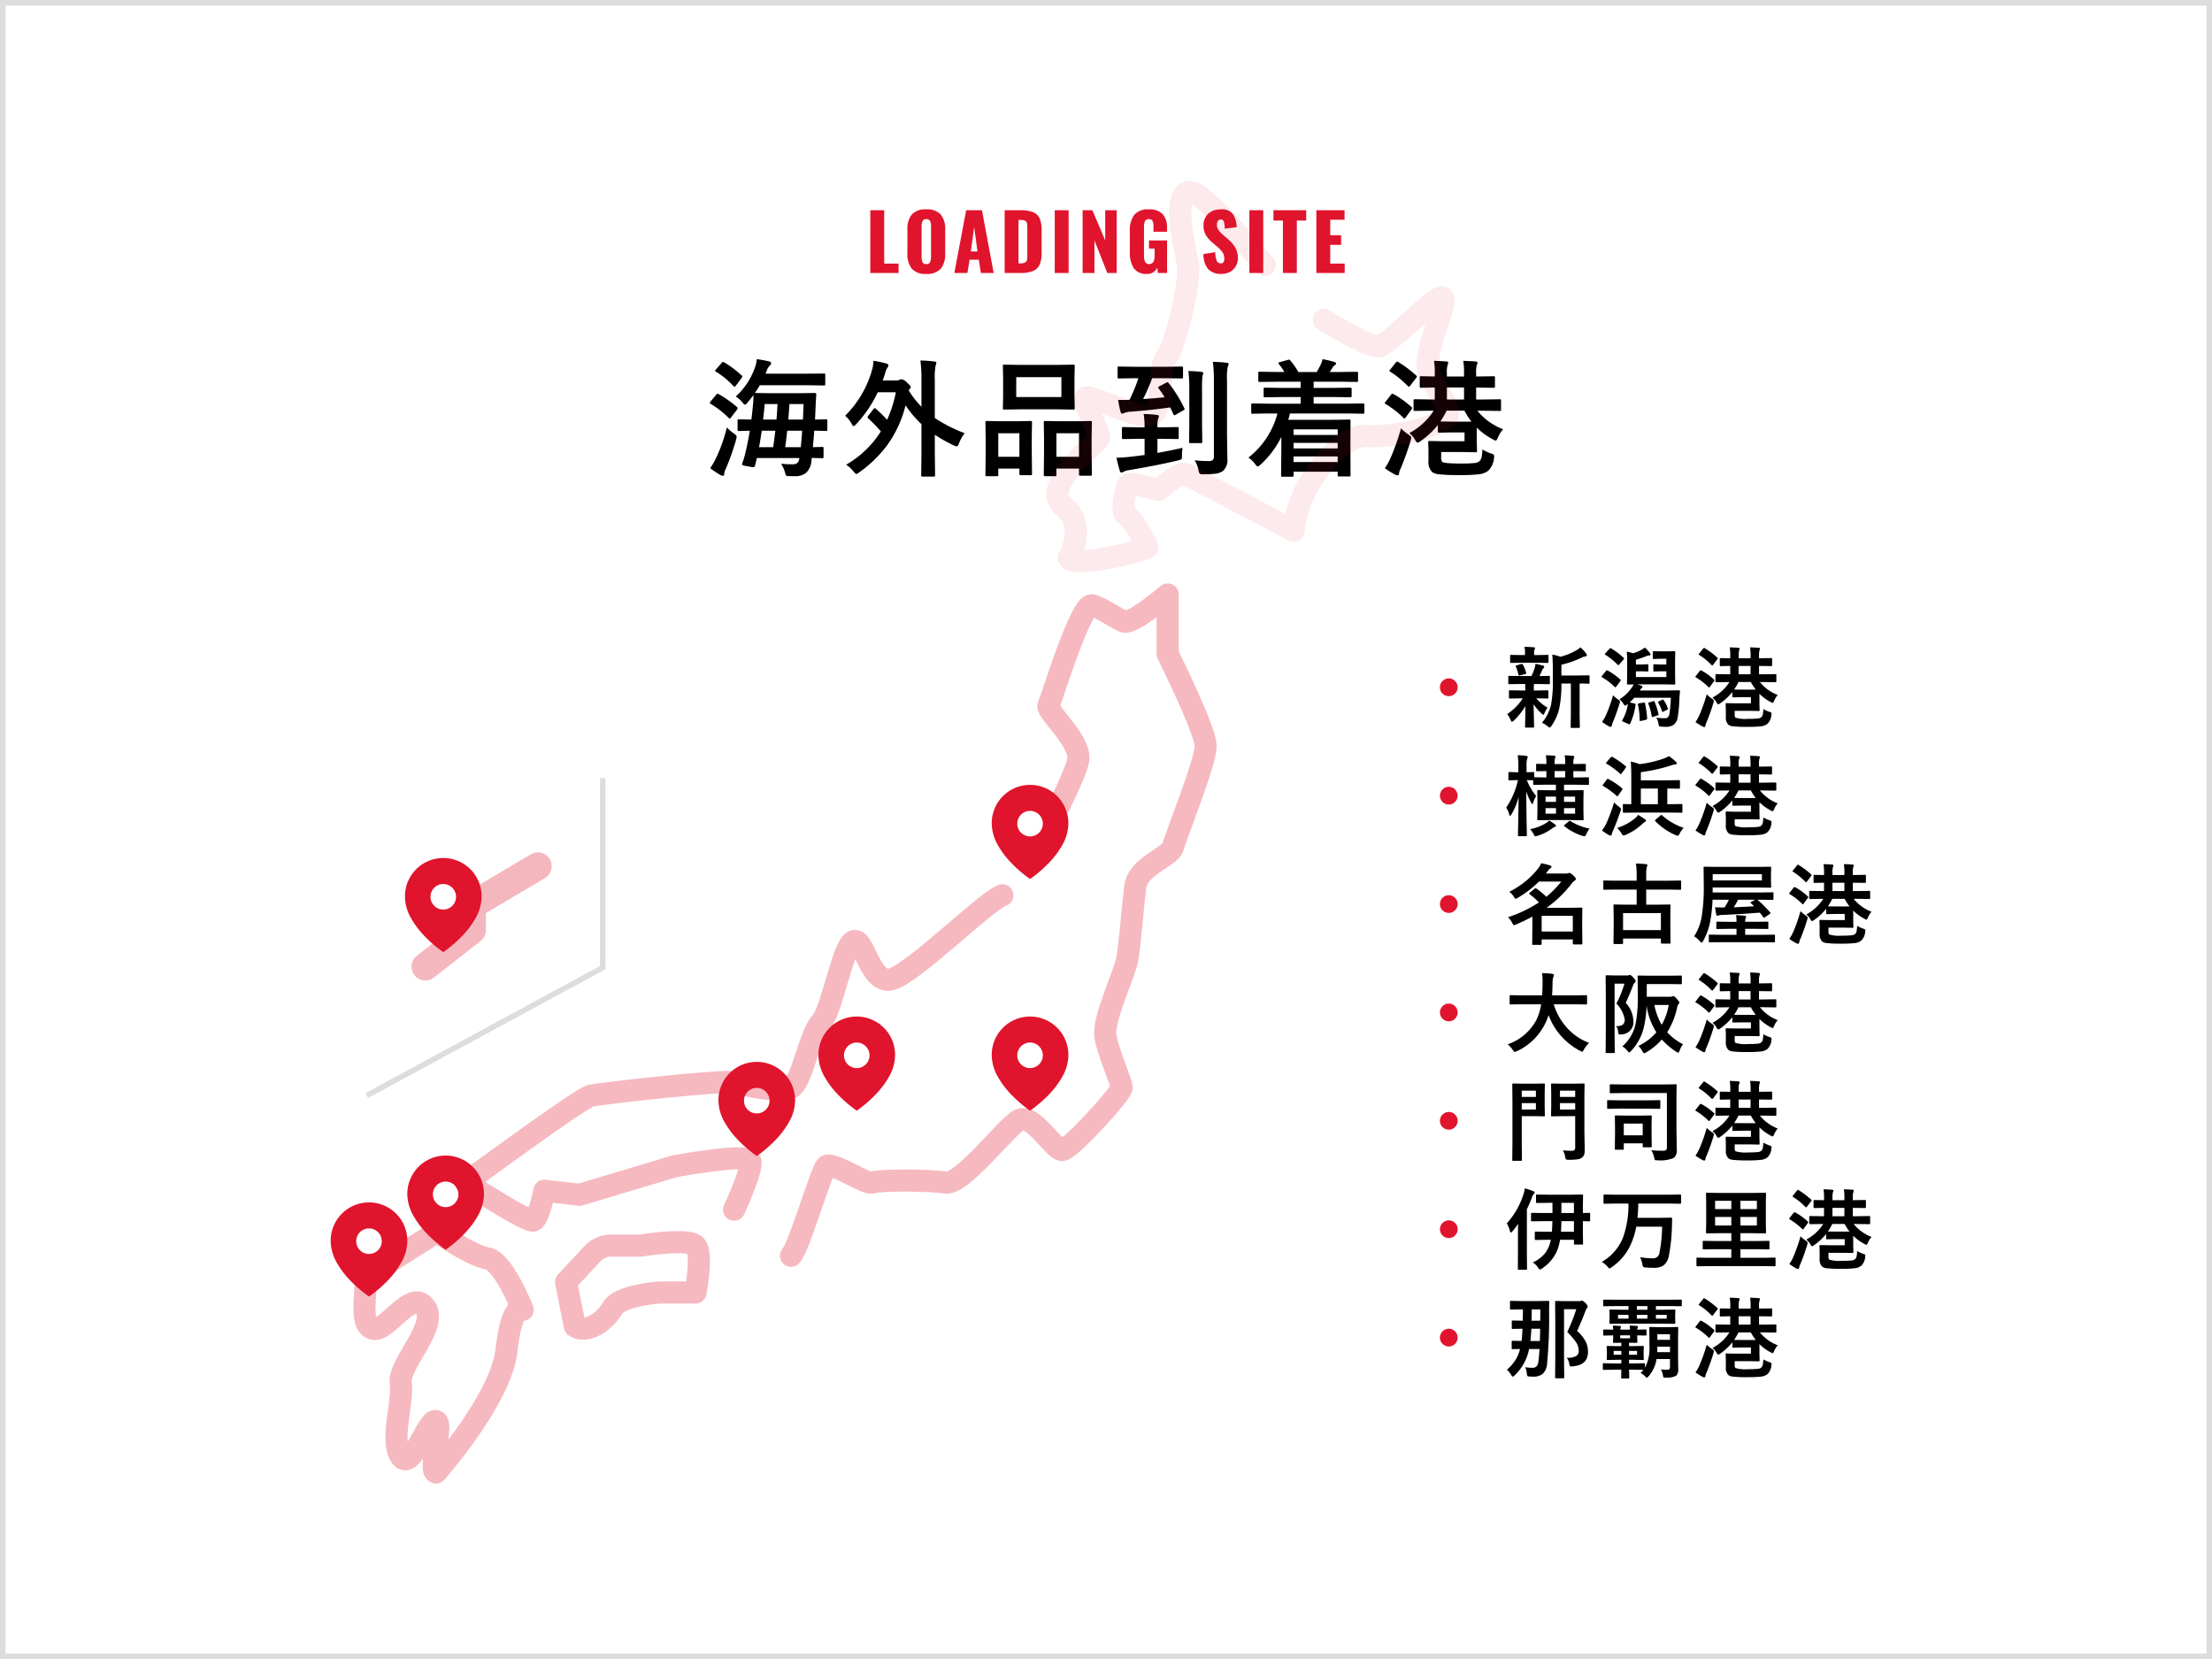 <svg xmlns="http://www.w3.org/2000/svg" xmlns:xlink="http://www.w3.org/1999/xlink" width="400" height="300" viewBox="0 0 400 300">
  <rect x="0" y="0" width="400" height="300" fill="#333333" stroke="none"/>
  <defs>
    <clipPath id="clip-path">
      <rect id="長方形_16578" data-name="長方形 16578" width="200.624" height="236.245" transform="translate(0 0)" fill="none" stroke="#e0142c" stroke-width="4"/>
    </clipPath>
  </defs>
  <g id="グループ_19494" data-name="グループ 19494" transform="translate(-12417 -849)">
    <g id="shutterstock_1689109489" transform="translate(12417 849)" fill="#fff">
      <path d="M 399.5 299.5 L 0.5 299.5 L 0.5 0.5 L 399.5 0.5 L 399.5 299.5 Z" stroke="none"/>
      <path d="M 1 1 L 1 299 L 399 299 L 399 1 L 1 1 M 0 0 L 400 0 L 400 300 L 0 300 L 0 0 Z" stroke="none" fill="#ddd"/>
    </g>
    <path id="パス_59718" data-name="パス 59718" d="M-66.947-12.657a12.9,12.9,0,0,0,3.38-5.009,6.054,6.054,0,0,0,.416-1.752q1.134.157,2.179.393.416.1.416.348a.6.6,0,0,1-.2.393,2.269,2.269,0,0,0-.528.775,7.194,7.194,0,0,1-.3.719h7.547l3.01-.022a.414.414,0,0,1,.225.034.321.321,0,0,1,.034.191v1.662q0,.191-.056.236a.351.351,0,0,1-.2.034l-3.01-.045H-62.6q-.371.651-.9,1.4l2.9.045h5.042l2.886-.045a.248.248,0,0,1,.281.281q-.079,1.157-.112,1.954l-.112,2.572,1.954-.045a.382.382,0,0,1,.236.045.387.387,0,0,1,.034.2v1.617a.338.338,0,0,1-.039.208.394.394,0,0,1-.23.039l-.27-.011q-.809-.022-1.831-.034-.067,1.1-.247,2.976l1.651-.045a.409.409,0,0,1,.247.045.387.387,0,0,1,.034.2v1.55q0,.168-.045.208a.427.427,0,0,1-.236.039l-.258-.011q-.752-.022-1.606-.034l-.045.505a3.317,3.317,0,0,1-.977,2.19,3.115,3.115,0,0,1-2.055.6q-.943,0-1.224-.022t-.348-.135a2.886,2.886,0,0,1-.2-.606A5.467,5.467,0,0,0-58.76-.505,19.47,19.47,0,0,0-56.6-.4q1.044,0,1.157-1.134h-7.7q-.168.752-.3,1.28-.067.371-.348.371a6.351,6.351,0,0,1-.9-.135,8.627,8.627,0,0,1-.932-.191q-.2-.067-.2-.18a.786.786,0,0,1,.056-.225,14.5,14.5,0,0,0,.55-1.819q.483-2.044.809-4.032-.82.011-1.494.034l-.46.011a.355.355,0,0,1-.225-.045.387.387,0,0,1-.034-.2V-8.288q0-.18.056-.213a.351.351,0,0,1,.2-.034l2.235.045q.135-.966.314-2.9.067-.73.067-1.539-.449.629-1.078,1.37-.3.371-.46.371-.135,0-.46-.393A5.082,5.082,0,0,0-66.947-12.657Zm12.005,6.188h-2.7q-.225,1.988-.371,2.976H-55.2Q-55.076-4.492-54.942-6.469Zm-7.794,2.976h2.549q.157-.988.393-2.976h-2.459Q-62.466-5.02-62.736-3.493Zm8.041-7.805h-2.549l-.2,2.808h2.639Q-54.717-10.422-54.695-11.3Zm-7.03,0q-.1,1.359-.281,2.808h2.415q.09-.921.191-2.808ZM-71.574.3a13.156,13.156,0,0,0,1.033-1.774,28.148,28.148,0,0,0,1.977-5.593A9.462,9.462,0,0,0-67.3-5.975q.505.326.505.584a2.615,2.615,0,0,1-.09.517A44.068,44.068,0,0,1-68.744.393a2.636,2.636,0,0,0-.292.921q0,.371-.236.371a1.237,1.237,0,0,1-.505-.18A16.6,16.6,0,0,1-71.574.3Zm1.539-13.387a20.628,20.628,0,0,1,3.324,2.347.322.322,0,0,1,.1.2.6.6,0,0,1-.112.258l-1.056,1.37q-.168.236-.247.236a.516.516,0,0,1-.213-.112,16.378,16.378,0,0,0-3.246-2.538q-.157-.09-.157-.18a.554.554,0,0,1,.135-.258l1.011-1.213q.146-.18.258-.18A.453.453,0,0,1-70.035-13.083Zm.988-5.75a17.94,17.94,0,0,1,3.156,2.37.27.27,0,0,1,.124.191.632.632,0,0,1-.146.292l-1.011,1.348q-.157.2-.236.2a.409.409,0,0,1-.2-.1,14.463,14.463,0,0,0-3.167-2.605q-.157-.079-.157-.157a.613.613,0,0,1,.146-.258l1.033-1.168q.157-.191.258-.191A.467.467,0,0,1-69.047-18.833ZM-41.6-10.422A23.382,23.382,0,0,1-39.58-8.445,22.5,22.5,0,0,0-38-13.432h-3.268a22.448,22.448,0,0,1-3.908,5.772q-.3.348-.46.348t-.393-.46a4.73,4.73,0,0,0-1.146-1.4,18.988,18.988,0,0,0,4.829-8.142,7.311,7.311,0,0,0,.3-1.808,19.112,19.112,0,0,1,2.347.505q.348.1.348.314a.515.515,0,0,1-.168.393,4,4,0,0,0-.46,1.179l-.393,1.168H-38a1.473,1.473,0,0,0,.7-.135.724.724,0,0,1,.314-.09,1.914,1.914,0,0,1,1.011.618q.674.584.674.8a.785.785,0,0,1-.236.393l-.135.225a16.655,16.655,0,0,0,2.3,2.942v-4.863a23.914,23.914,0,0,0-.191-3.493,20.637,20.637,0,0,1,2.538.18q.348.034.348.225a1.816,1.816,0,0,1-.124.46,11.155,11.155,0,0,0-.157,2.561v6.963a26.626,26.626,0,0,0,5.4,2.751,6.748,6.748,0,0,0-1.011,1.819q-.225.573-.416.573a1.8,1.8,0,0,1-.528-.18A25.721,25.721,0,0,1-30.955-5.75v3.313l.045,4a.355.355,0,0,1-.045.225.419.419,0,0,1-.213.034h-2q-.18,0-.213-.045a.419.419,0,0,1-.034-.213l.045-4V-7.659a19.479,19.479,0,0,1-2.875-3.4,21.007,21.007,0,0,1-3.4,7.311A22.376,22.376,0,0,1-44.6,1.033a1.463,1.463,0,0,1-.55.326q-.112,0-.505-.46A5.622,5.622,0,0,0-46.992-.326a18.037,18.037,0,0,0,6.278-6.02,24.863,24.863,0,0,0-2.269-2.347q-.135-.146-.135-.213a.494.494,0,0,1,.135-.27l.943-1.224q.124-.157.2-.157A.407.407,0,0,1-41.6-10.422Zm32.612-7.951,3.077-.045q.191,0,.225.045a.387.387,0,0,1,.034.2L-5.7-16.026v3.335l.045,2.111a.409.409,0,0,1-.045.247.419.419,0,0,1-.213.034l-3.077-.045h-6.345l-3.055.045q-.191,0-.225-.056a.453.453,0,0,1-.034-.225l.045-2.111v-3.335l-.045-2.145q0-.18.045-.213a.419.419,0,0,1,.213-.034l3.055.045Zm-7.244,2.212v3.6h8.165v-3.6ZM-9.214,1.752h-1.8q-.236,0-.236-.258l.045-4.312V-4.964l-.045-2.987A.409.409,0,0,1-11.2-8.2a.321.321,0,0,1,.191-.034l2.527.045h3.167L-2.8-8.232q.18,0,.213.056a.453.453,0,0,1,.034.225L-2.6-5.312v2.471l.045,4.223a.409.409,0,0,1-.045.247.387.387,0,0,1-.2.034H-4.621q-.191,0-.225-.056a.453.453,0,0,1-.034-.225V.371H-8.967V1.494q0,.191-.045.225A.387.387,0,0,1-9.214,1.752Zm.247-7.771v4.256h4.088V-6.02Zm-10.77,7.771h-1.808q-.18,0-.219-.045a.427.427,0,0,1-.039-.236l.045-4.29V-4.964l-.045-3.01q0-.191.045-.225a.419.419,0,0,1,.213-.034l2.437.045h3.01l2.459-.045q.191,0,.225.045a.419.419,0,0,1,.034.213l-.045,2.617v2.426l.045,4.245a.355.355,0,0,1-.045.225.387.387,0,0,1-.2.034h-1.8q-.236,0-.236-.258V.371h-3.818v1.1a.409.409,0,0,1-.045.247A.419.419,0,0,1-19.737,1.752Zm.258-7.771v4.256h3.818V-6.02ZM5.306-15.97l-2.965.045q-.18,0-.213-.045a.387.387,0,0,1-.034-.2v-1.651q0-.191.045-.225a.387.387,0,0,1,.2-.034l2.965.045h5.413l2.942-.045a.382.382,0,0,1,.236.045.419.419,0,0,1,.034.213v1.651q0,.18-.045.213a.453.453,0,0,1-.225.034l-2.942-.045H8.349A35.621,35.621,0,0,1,6.71-12.2q2.426-.157,3.886-.326a17.266,17.266,0,0,0-1.067-1.583.378.378,0,0,1-.09-.191q0-.124.236-.225l1.224-.64a.534.534,0,0,1,.213-.079q.1,0,.225.157a24.7,24.7,0,0,1,2.808,4.492.517.517,0,0,1,.067.2q0,.112-.258.258l-1.3.741a.717.717,0,0,1-.3.135q-.09,0-.157-.18l-.584-1.247q-3.189.472-7.468.8a3.878,3.878,0,0,0-.854.213.864.864,0,0,1-.348.112q-.225,0-.314-.326-.236-.9-.438-2.156.64.011.921.011.663,0,1.146-.034A29.443,29.443,0,0,0,5.856-15.97Zm4.84,10.961H9.3v2.549q2.19-.393,4.548-.921a8.811,8.811,0,0,0-.112,1.539q0,.438-.112.528a1.91,1.91,0,0,1-.606.213Q9.18-.18,3.958.685a2.4,2.4,0,0,0-.8.281A1.172,1.172,0,0,1,2.79,1.1q-.191,0-.3-.326-.337-1.123-.6-2.358,1.325-.045,2.19-.146.865-.079,2.9-.359v-2.92H5.89l-2.729.045a.409.409,0,0,1-.247-.045.419.419,0,0,1-.034-.213V-6.873q0-.191.056-.225a.453.453,0,0,1,.225-.034l2.729.045H6.979v-.135A14.767,14.767,0,0,0,6.811-9.5a23.076,23.076,0,0,1,2.381.168q.371.034.371.247a1.121,1.121,0,0,1-.124.438,4.268,4.268,0,0,0-.135,1.4v.157h.842l2.74-.045a.355.355,0,0,1,.225.045.419.419,0,0,1,.034.213v1.651q0,.18-.056.225a.351.351,0,0,1-.2.034Zm5.885,3.886A22.561,22.561,0,0,0,18.5-.988a1.166,1.166,0,0,0,.82-.2.956.956,0,0,0,.191-.7V-15.644a25.4,25.4,0,0,0-.191-3.291q1.426.045,2.493.168.371.034.371.247a1.628,1.628,0,0,1-.168.483,10.727,10.727,0,0,0-.135,2.347v9.782l.067,4.481A2.613,2.613,0,0,1,21.118.831a3.082,3.082,0,0,1-1.336.472,17.422,17.422,0,0,1-2.179.1,1.17,1.17,0,0,1-.674-.112,1.819,1.819,0,0,1-.2-.629A5.849,5.849,0,0,0,16.031-1.123ZM14.9-17.272q1.292.034,2.347.157.348.034.348.258a.687.687,0,0,1-.079.27q-.067.191-.079.236a22.43,22.43,0,0,0-.067,2.459v6.368l.045,3.043q0,.168-.045.208a.427.427,0,0,1-.236.039H15.267q-.18,0-.213-.045a.387.387,0,0,1-.034-.2l.045-3.043V-13.87A26.935,26.935,0,0,0,14.9-17.272ZM29.382-9.591l-2.875.045q-.18,0-.213-.045a.387.387,0,0,1-.034-.2v-1.37q0-.18.045-.213a.387.387,0,0,1,.2-.034l2.875.045H35.2v-1.2H31.943l-3.178.045a.355.355,0,0,1-.225-.045.387.387,0,0,1-.034-.2v-1.247q0-.18.056-.213a.351.351,0,0,1,.2-.034l3.178.045H35.2v-1.123H30.876L27.8-15.3a.355.355,0,0,1-.225-.045.387.387,0,0,1-.034-.2v-1.348q0-.18.056-.213a.351.351,0,0,1,.2-.034l3.077.045h1.381a11.111,11.111,0,0,0-.988-1.426.489.489,0,0,1-.112-.191q0-.079.247-.157l1.449-.4a1.4,1.4,0,0,1,.258-.067q.09,0,.2.146a11.739,11.739,0,0,1,1.471,2.1H38.12q.034-.045.674-1.269a5.375,5.375,0,0,0,.371-1.056,21.092,21.092,0,0,1,2.111.505q.326.112.326.281,0,.191-.258.326a1.423,1.423,0,0,0-.416.483q-.045.079-.46.73h1.752l3.077-.045a.409.409,0,0,1,.247.045.387.387,0,0,1,.034.2v1.348q0,.18-.056.213a.453.453,0,0,1-.225.034l-3.077-.045H37.547v1.123h3.47l3.178-.045q.225,0,.225.247v1.247q0,.247-.225.247l-3.178-.045h-3.47v1.2h6.076L46.5-11.41q.225,0,.225.247v1.37q0,.247-.225.247l-2.875-.045H33.268q-.112.483-.314,1.146H40.7L43.96-8.49q.2,0,.236.056a.6.6,0,0,1,.022.225L44.2-5.155v2.347l.022,4.324a.525.525,0,0,1-.034.247.453.453,0,0,1-.225.034H42.129q-.168,0-.2-.056a.453.453,0,0,1-.034-.225V.943H33.92v.64q0,.18-.056.225a.351.351,0,0,1-.2.034H31.909q-.18,0-.213-.045a.419.419,0,0,1-.034-.213l.045-4.526V-5.357A16.869,16.869,0,0,1,27.979-.371a1.548,1.548,0,0,1-.55.371q-.124,0-.46-.438a5.177,5.177,0,0,0-1.213-1.179A14.848,14.848,0,0,0,31-9.591ZM41.893-6.716H33.92v1.011h7.974ZM33.92-3.268h7.974V-4.279H33.92Zm0,2.459h7.974V-1.819H33.92ZM54.852-6.053a11.715,11.715,0,0,0,4.4-4.043h-.191l-3.2.045q-.18,0-.213-.045a.5.5,0,0,1-.034-.225v-1.572a.382.382,0,0,1,.045-.236.387.387,0,0,1,.2-.034l3.2.045h.393v-2.167q-1.067.011-1.875.034l-.427.011h-.135q-.2,0-.236-.045t-.045-.18v-1.617q0-.18.056-.213a.453.453,0,0,1,.225-.034l2.437.045v-.528a13.654,13.654,0,0,0-.135-2.3q1.235.045,2.224.112.348.045.348.236a.943.943,0,0,1-.112.371,4.645,4.645,0,0,0-.135,1.494v.618h3.1v-.528a13.654,13.654,0,0,0-.135-2.3q1.269.045,2.235.112.337.045.337.236a.943.943,0,0,1-.112.371,4.645,4.645,0,0,0-.135,1.494v.618h.045l3.1-.045a.355.355,0,0,1,.225.045.387.387,0,0,1,.034.2v1.617q0,.225-.258.225l-3.145-.045v2.167h1.078l3.2-.045q.157,0,.191.056a.419.419,0,0,1,.034.213v1.572a.453.453,0,0,1-.034.225q-.034.045-.191.045l-3.2-.045H67.16A11,11,0,0,0,71.81-6.738a5.016,5.016,0,0,0-.943,1.527q-.236.528-.393.528a1.8,1.8,0,0,1-.528-.236,11.848,11.848,0,0,1-2.9-2.123v2.471l.045,1.718a.427.427,0,0,1-.039.236q-.039.045-.23.045l-2.212-.045h-4v.786a1.638,1.638,0,0,0,.18.988q.326.3,3.38.3a20.687,20.687,0,0,0,2.561-.1,1.57,1.57,0,0,0,.82-.337,1.5,1.5,0,0,0,.371-.719,9.215,9.215,0,0,0,.135-1.381,10.834,10.834,0,0,0,1.494.7,2.356,2.356,0,0,1,.528.2.352.352,0,0,1,.112.292,3.01,3.01,0,0,1-.034.371A3.6,3.6,0,0,1,69.126.764a3.355,3.355,0,0,1-1.707.64,28.775,28.775,0,0,1-3.425.146A32.578,32.578,0,0,1,60.186,1.4,2.308,2.308,0,0,1,58.951.977a2.7,2.7,0,0,1-.64-2.055V-2.987l-.045-1.37q0-.191.045-.225a.419.419,0,0,1,.213-.034l2.224.045h4.088V-6.166H62.41l-2.123.045a.409.409,0,0,1-.247-.045.387.387,0,0,1-.034-.2V-7.5a15.222,15.222,0,0,1-3.122,2.909,1.4,1.4,0,0,1-.562.281q-.146,0-.427-.505A4.376,4.376,0,0,0,54.852-6.053ZM62.41-8.12h3.672A14.4,14.4,0,0,1,64.813-10.1H61.6a15.761,15.761,0,0,1-1.134,1.954Zm-.764-4h3.1v-2.167h-3.1ZM50.427.3a10.733,10.733,0,0,0,.988-1.752A41.438,41.438,0,0,0,53.347-6.9a8.177,8.177,0,0,0,1.325,1.1q.528.337.528.573a2.941,2.941,0,0,1-.112.55,50.715,50.715,0,0,1-1.8,5.031,2.589,2.589,0,0,0-.292.9q-.045.326-.281.326a1.142,1.142,0,0,1-.438-.112A16.182,16.182,0,0,1,50.427.3Zm2.415-19.2a20.9,20.9,0,0,1,3.246,2.437q.135.1.135.18a.59.59,0,0,1-.168.3l-1.011,1.325q-.18.225-.27.225a.36.36,0,0,1-.191-.1,15.8,15.8,0,0,0-3.189-2.605q-.146-.09-.146-.146a.558.558,0,0,1,.146-.247l.988-1.235q.168-.213.258-.213A.467.467,0,0,1,52.842-18.9Zm-.831,5.817a16.619,16.619,0,0,1,3.246,2.347.243.243,0,0,1,.1.168.514.514,0,0,1-.124.258l-1,1.381q-.157.236-.247.236a.31.31,0,0,1-.2-.112A16.565,16.565,0,0,0,50.562-11.3q-.157-.079-.157-.157a.517.517,0,0,1,.157-.27l.966-1.247a.388.388,0,0,1,.27-.18A.463.463,0,0,1,52.011-13.083Z" transform="translate(12617 933.361)"/>
    <path id="パス_59719" data-name="パス 59719" d="M-42.616-11.34h2.506v9.646h2.6V0h-5.11ZM-32.508.168a3.226,3.226,0,0,1-2.618-.945A4.286,4.286,0,0,1-35.91-3.57V-7.784a4.227,4.227,0,0,1,.784-2.779,3.252,3.252,0,0,1,2.618-.931,3.281,3.281,0,0,1,2.639.938,4.205,4.205,0,0,1,.791,2.772V-3.57a4.26,4.26,0,0,1-.791,2.793A3.267,3.267,0,0,1-32.508.168Zm0-1.778a.693.693,0,0,0,.7-.357,2.322,2.322,0,0,0,.168-.973V-8.4a2.313,2.313,0,0,0-.168-.98.7.7,0,0,0-.7-.35.668.668,0,0,0-.672.357,2.322,2.322,0,0,0-.168.973v5.46a2.509,2.509,0,0,0,.154.973A.664.664,0,0,0-32.508-1.61Zm7.224-9.73h2.856L-20.314,0h-2.31L-23-2.394h-1.666L-25.06,0h-2.366Zm2.044,7.448-.6-4.424-.6,4.424Zm4.914-7.448h2.87a5.838,5.838,0,0,1,2.3.364,2.187,2.187,0,0,1,1.169,1.141,5.228,5.228,0,0,1,.343,2.079V-3.64a5.325,5.325,0,0,1-.343,2.1A2.243,2.243,0,0,1-13.153-.378,5.549,5.549,0,0,1-15.428,0h-2.9Zm2.9,9.6a1.565,1.565,0,0,0,.8-.161.713.713,0,0,0,.329-.462,4.213,4.213,0,0,0,.07-.889V-8.19a3.416,3.416,0,0,0-.077-.833.66.66,0,0,0-.336-.427,1.764,1.764,0,0,0-.805-.14h-.378v7.854Zm6.16-9.6h2.506V0H-9.268Zm5.04,0h1.764L-.14-5.88v-5.46H1.932V0H.238L-2.086-5.88V0H-4.228ZM7.42.168A2.713,2.713,0,0,1,5.026-.854a5.017,5.017,0,0,1-.714-2.9V-7.56a4.722,4.722,0,0,1,.777-2.926,3.115,3.115,0,0,1,2.625-1.008,3.258,3.258,0,0,1,2.548.868,3.57,3.57,0,0,1,.77,2.45v.728H8.582v-.924a2.584,2.584,0,0,0-.154-1.015.67.67,0,0,0-.686-.343.683.683,0,0,0-.707.378A2.753,2.753,0,0,0,6.874-8.3v5.25A2.288,2.288,0,0,0,7.077-2a.756.756,0,0,0,.735.385q.98,0,.98-1.47V-4.41H7.77V-5.88h3.276V0H9.394l-.14-.938A1.873,1.873,0,0,1,7.42.168Zm13.468,0a3.124,3.124,0,0,1-2.415-.861,4.154,4.154,0,0,1-.847-2.737l2.142-.322a3.669,3.669,0,0,0,.259,1.547.787.787,0,0,0,.735.469q.63,0,.63-.826a2.077,2.077,0,0,0-.3-1.134,4.718,4.718,0,0,0-.945-1.022l-.98-.854a5.007,5.007,0,0,1-1.127-1.309,3.241,3.241,0,0,1-.4-1.645,2.819,2.819,0,0,1,.847-2.2,3.337,3.337,0,0,1,2.331-.77,2.371,2.371,0,0,1,2.191.938,4.529,4.529,0,0,1,.623,2.282l-2.156.266a4.739,4.739,0,0,0-.161-1.267.552.552,0,0,0-.581-.385.557.557,0,0,0-.5.273,1.1,1.1,0,0,0-.175.609,1.715,1.715,0,0,0,.259.966,4.794,4.794,0,0,0,.833.9l.938.826a5.864,5.864,0,0,1,1.3,1.512,3.707,3.707,0,0,1,.462,1.89,2.874,2.874,0,0,1-.371,1.449A2.7,2.7,0,0,1,22.442-.21,3.116,3.116,0,0,1,20.888.168Zm5.04-11.508h2.506V0H25.928ZM31.99-9.478H30.282V-11.34H36.2v1.862H34.51V0H31.99Zm6.048-1.862h5.1v1.708h-2.59v2.814h1.974v1.736H40.544v3.388h2.618V0H38.038Z" transform="translate(12617 898.361)" fill="#e0142c"/>
    <g id="グループ_17719" data-name="グループ 17719" transform="translate(12480.58 881.361)" opacity="0.3">
      <g id="グループ_15467" data-name="グループ 15467" transform="translate(0 0)" clip-path="url(#clip-path)">
        <path id="パス_38295" data-name="パス 38295" d="M27.978,1232.556c-.49.98-12.742,7.351-12.742,9.8s-.98,7.351,1.47,7.841,6.861-7.351,9.311-3.921-4.9,10.291-4.411,13.722-1.96,10.292,0,13.232,4.9-6.861,6.371-6.371-1.47,8.821,0,9.311c0,0,11.762-13.232,12.742-22.053s2.94-7.351,2.94-7.351-3.43-8.822-6.371-9.312S27.978,1232.556,27.978,1232.556Z" transform="translate(-12.72 -1042.25)" fill="none" stroke="#e0142c" stroke-linecap="round" stroke-linejoin="round" stroke-width="4"/>
        <path id="パス_38296" data-name="パス 38296" d="M182.254,895.821s3.43-7.351,2.94-8.821-13.722.98-13.722.98l-17.153,5.146-6.371-.735s-.98,4.9-1.96,5.391-12.252-6.861-12.252-6.861,20.583-15.193,22.543-15.683,24.5-2.94,25.974-2.45,8.331,1.96,10.292.98,3.431-9.8,5.391-11.762,3.921-13.722,5.881-14.7,2.94,7.841,6.861,6.861,17.153-14.212,20.093-15.192" transform="translate(-113.088 -709.436)" fill="none" stroke="#e0142c" stroke-linecap="round" stroke-linejoin="round" stroke-width="4"/>
        <path id="パス_38297" data-name="パス 38297" d="M563.216,524.688c1.825-3.728,3.186-6.947,3.357-8.142.49-3.43-5.881-8.821-5.391-9.8s5.881-18.623,7.841-18.133,4.411,2.45,5.881,2.94,7.841-4.9,7.841-4.9v10.782s6.861,13.722,6.861,16.663-5.391,16.172-5.881,18.133-6.371,3.431-6.861,7.351-.98,10.782-1.47,13.232-4.411,10.782-3.921,13.722,2.94,8.331,2.94,9.311-9.312,11.272-10.782,11.272-5.391-6.861-7.841-5.391S545.5,593.487,542.559,593s-12.252-.49-13.232,0-7.351-3.92-8.331-2.94-4.9,14.7-6.371,16.172" transform="translate(-435.167 -411.513)" fill="none" stroke="#e0142c" stroke-linecap="round" stroke-linejoin="round" stroke-width="4"/>
        <path id="パス_38298" data-name="パス 38298" d="M252.769,1260.462l-1.591-8,4.751-5.1a4.623,4.623,0,0,1,3.381-1.487h5.277s8.636-1.412,10,0,0,8.468,0,8.468h-6.363s-7.272.47-8.636,2.822S255.041,1261.873,252.769,1260.462Z" transform="translate(-212.396 -1052.986)" fill="none" stroke="#e0142c" stroke-linecap="round" stroke-linejoin="round" stroke-width="4"/>
        <path id="パス_38299" data-name="パス 38299" d="M874.719,38.192c3.908,2.456,8.444,4.829,9.745,4.829,1.96,0,10.782-9.8,11.762-8.821s-3.921,10.292-2.45,13.722,3.43,5.391,3.43,7.351-10.292,4.411-14.7,3.921-12.742,8.821-13.232,17.153c0,0-18.623-9.8-19.6-10.292s-4.9,2.941-4.9,2.941-4.9-1.47-5.391-.98-1.47,4.9-.49,5.391,3.921,5.391,3.921,5.881-13.232,3.921-14.212,1.96c0,0,3.431-5.881-.98-9.311s5.881-11.272,6.371-12.252-2.94-6.371-2.45-7.351,10.292,4.411,12.252,2.94.98-8.821,2.45-10.292,4.411-13.722,3.921-16.663-2.941-12.252,0-13.232c1.984-.661,8.652,7.154,13.835,13.213" transform="translate(-698.904 -12.725)" fill="none" stroke="#e0142c" stroke-linecap="round" stroke-linejoin="round" stroke-width="4" opacity="0.3"/>
      </g>
    </g>
    <g id="Icon_feather-map-pin" data-name="Icon feather-map-pin" transform="translate(12596.336 991.012)">
      <path id="前面オブジェクトで型抜き_17" data-name="前面オブジェクトで型抜き 17" d="M6.931,16.942h0a23.206,23.206,0,0,1-3.465-2.984,15.532,15.532,0,0,1-2.382-3.189A8.044,8.044,0,0,1,0,6.931a6.931,6.931,0,1,1,13.861,0,8.045,8.045,0,0,1-1.083,3.838A15.53,15.53,0,0,1,10.4,13.958a23.2,23.2,0,0,1-3.465,2.984Zm0-12.322a2.31,2.31,0,1,0,2.31,2.311A2.313,2.313,0,0,0,6.931,4.62Z" transform="translate(0 0)" fill="#e0142c"/>
    </g>
    <g id="Icon_feather-map-pin-2" data-name="Icon feather-map-pin" transform="translate(12596.336 1032.906)">
      <path id="前面オブジェクトで型抜き_17-2" data-name="前面オブジェクトで型抜き 17" d="M6.931,16.942h0a23.206,23.206,0,0,1-3.465-2.984,15.532,15.532,0,0,1-2.382-3.189A8.044,8.044,0,0,1,0,6.931a6.931,6.931,0,1,1,13.861,0,8.045,8.045,0,0,1-1.083,3.838A15.53,15.53,0,0,1,10.4,13.958a23.2,23.2,0,0,1-3.465,2.984Zm0-12.322a2.31,2.31,0,1,0,2.31,2.311A2.313,2.313,0,0,0,6.931,4.62Z" transform="translate(0 0)" fill="#e0142c"/>
    </g>
    <g id="Icon_feather-map-pin-3" data-name="Icon feather-map-pin" transform="translate(12564.997 1032.906)">
      <path id="前面オブジェクトで型抜き_17-3" data-name="前面オブジェクトで型抜き 17" d="M6.931,16.942h0a23.206,23.206,0,0,1-3.465-2.984,15.532,15.532,0,0,1-2.382-3.189A8.044,8.044,0,0,1,0,6.931a6.931,6.931,0,1,1,13.861,0,8.045,8.045,0,0,1-1.083,3.838A15.53,15.53,0,0,1,10.4,13.958a23.2,23.2,0,0,1-3.465,2.984Zm0-12.322a2.31,2.31,0,1,0,2.31,2.311A2.313,2.313,0,0,0,6.931,4.62Z" transform="translate(0 0)" fill="#e0142c"/>
    </g>
    <g id="Icon_feather-map-pin-4" data-name="Icon feather-map-pin" transform="translate(12546.917 1041.104)">
      <path id="前面オブジェクトで型抜き_17-4" data-name="前面オブジェクトで型抜き 17" d="M6.931,16.942h0a23.206,23.206,0,0,1-3.465-2.984,15.532,15.532,0,0,1-2.382-3.189A8.044,8.044,0,0,1,0,6.931a6.931,6.931,0,1,1,13.861,0,8.045,8.045,0,0,1-1.083,3.838A15.53,15.53,0,0,1,10.4,13.958a23.2,23.2,0,0,1-3.465,2.984Zm0-12.322a2.31,2.31,0,1,0,2.31,2.311A2.313,2.313,0,0,0,6.931,4.62Z" transform="translate(0 0)" fill="#e0142c"/>
    </g>
    <g id="Icon_feather-map-pin-5" data-name="Icon feather-map-pin" transform="translate(12490.657 1058.046)">
      <path id="前面オブジェクトで型抜き_17-5" data-name="前面オブジェクトで型抜き 17" d="M6.931,16.942h0a23.206,23.206,0,0,1-3.465-2.984,15.532,15.532,0,0,1-2.382-3.189A8.044,8.044,0,0,1,0,6.931a6.931,6.931,0,1,1,13.861,0,8.045,8.045,0,0,1-1.083,3.838A15.53,15.53,0,0,1,10.4,13.958a23.2,23.2,0,0,1-3.465,2.984Zm0-12.322a2.31,2.31,0,1,0,2.31,2.311A2.313,2.313,0,0,0,6.931,4.62Z" transform="translate(0 0)" fill="#e0142c"/>
    </g>
    <g id="Icon_feather-map-pin-6" data-name="Icon feather-map-pin" transform="translate(12476.796 1066.517)">
      <path id="前面オブジェクトで型抜き_17-6" data-name="前面オブジェクトで型抜き 17" d="M6.931,16.942h0a23.206,23.206,0,0,1-3.465-2.984,15.532,15.532,0,0,1-2.382-3.189A8.044,8.044,0,0,1,0,6.931a6.931,6.931,0,1,1,13.861,0,8.045,8.045,0,0,1-1.083,3.838A15.53,15.53,0,0,1,10.4,13.958a23.2,23.2,0,0,1-3.465,2.984Zm0-12.322a2.31,2.31,0,1,0,2.31,2.311A2.313,2.313,0,0,0,6.931,4.62Z" transform="translate(0 0)" fill="#e0142c"/>
    </g>
    <path id="パス_56015" data-name="パス 56015" d="M-1338.944,31.794l42.675-23.138V-25.624" transform="translate(13822.271 1015.315)" fill="none" stroke="#ddd" stroke-width="1"/>
    <path id="パス_56016" data-name="パス 56016" d="M-1318.808-17.4l-11.89,7.059v4.506l-8.464,6.609" transform="translate(13833.075 1023.031)" fill="none" stroke="#f5b7be" stroke-linecap="round" stroke-linejoin="round" stroke-width="5"/>
    <g id="Icon_feather-map-pin-7" data-name="Icon feather-map-pin" transform="translate(12490.228 1004.237)">
      <path id="前面オブジェクトで型抜き_17-7" data-name="前面オブジェクトで型抜き 17" d="M6.931,16.942h0a23.206,23.206,0,0,1-3.465-2.984,15.532,15.532,0,0,1-2.382-3.189A8.044,8.044,0,0,1,0,6.931a6.931,6.931,0,1,1,13.861,0,8.045,8.045,0,0,1-1.083,3.838A15.53,15.53,0,0,1,10.4,13.958a23.2,23.2,0,0,1-3.465,2.984Zm0-12.322a2.31,2.31,0,1,0,2.31,2.311A2.313,2.313,0,0,0,6.931,4.62Z" transform="translate(0 0)" fill="#e0142c"/>
    </g>
    <path id="パス_59721" data-name="パス 59721" d="M6.828.344A7.775,7.775,0,0,0,8.477-2.9,22.506,22.506,0,0,0,8.8-7.508V-9.25q0-1.6-.094-2.734a7.959,7.959,0,0,1,1.469.383,11.033,11.033,0,0,0,2.773-1.109,4.446,4.446,0,0,0,.844-.586,6.382,6.382,0,0,1,1.047,1.133.533.533,0,0,1,.109.3q0,.164-.242.2a1.97,1.97,0,0,0-.625.188,17.144,17.144,0,0,1-3.727,1.313v1.953h2.734l2.18-.031q.125,0,.148.031a.269.269,0,0,1,.023.141V-6.9q0,.125-.031.148a.269.269,0,0,1-.141.023l-.211-.008q-.625-.016-1.406-.023v5.633l.031,2.211a.266.266,0,0,1-.031.164.2.2,0,0,1-.125.023H12.2q-.125,0-.148-.031a.315.315,0,0,1-.023-.156l.031-2.211V-6.758H10.352a21.256,21.256,0,0,1-.414,4.625A9.305,9.305,0,0,1,8.555.906q-.227.3-.336.3A.925.925,0,0,1,7.867.984,3.538,3.538,0,0,0,6.828.344ZM2.867-6.672.9-6.641q-.156,0-.156-.172V-7.969q0-.172.156-.172l1.969.031H4.93a10.485,10.485,0,0,0,.609-1.523,2.764,2.764,0,0,0,.109-.7q.328.063.766.172.555.148.625.164.2.063.2.227a.319.319,0,0,1-.125.242.953.953,0,0,0-.242.367q-.3.672-.5,1.055L8.1-8.141q.125,0,.148.031a.269.269,0,0,1,.023.141v1.156q0,.125-.031.148a.269.269,0,0,1-.141.023L6.133-6.672H5.4a5.008,5.008,0,0,0-.039.883V-5.5h.547l1.922-.031q.125,0,.148.031A.269.269,0,0,1,8-5.359v1.133q0,.133-.031.156a.269.269,0,0,1-.141.023L5.906-4.078H5.8A7.535,7.535,0,0,0,7.844-2.4a5.275,5.275,0,0,0-.562,1.023q-.1.258-.187.258-.117,0-.336-.227a8.028,8.028,0,0,1-1.43-1.664q.016,1.336.055,2.781.031,1.094.031,1.266,0,.125-.039.156a.315.315,0,0,1-.156.023H3.953q-.125,0-.148-.039a.244.244,0,0,1-.023-.141q0-.133.031-1.422.023-1.164.031-2.273A13.447,13.447,0,0,1,1.766-.07q-.25.227-.336.227-.133,0-.258-.32a4.426,4.426,0,0,0-.625-1.07A9.809,9.809,0,0,0,3.375-4.078h-.4l-1.937.031q-.125,0-.148-.031a.292.292,0,0,1-.023-.148V-5.359q0-.125.031-.148a.269.269,0,0,1,.141-.023L2.977-5.5h.836v-.289q0-.641-.016-.883Zm3.086-3.844H3.141l-1.891.031q-.125,0-.148-.031a.269.269,0,0,1-.023-.141v-1.109q0-.125.031-.148a.269.269,0,0,1,.141-.023l1.891.031h.625v-.43a4.52,4.52,0,0,0-.1-1.062q1.062.031,1.664.086.258.023.258.141a.782.782,0,0,1-.094.273,1.383,1.383,0,0,0-.078.578v.414h.539l1.875-.031q.141,0,.164.031a.269.269,0,0,1,.023.141v1.109q0,.125-.031.148a.315.315,0,0,1-.156.023Zm-3.82.742a.372.372,0,0,1-.055-.148q0-.086.2-.125l.82-.242a.546.546,0,0,1,.133-.023q.086,0,.148.133a6.605,6.605,0,0,1,.594,1.445.375.375,0,0,1,.023.109q0,.094-.18.148L2.9-8.242a.546.546,0,0,1-.164.039q-.109,0-.156-.164A8.231,8.231,0,0,0,2.133-9.773ZM20.851-3.906A7.536,7.536,0,0,0,22.96-5.844a4.264,4.264,0,0,0,.453-.75l-1.023.016q-.133,0-.156-.039a.315.315,0,0,1-.023-.156l.031-1.656v-2.383a12.243,12.243,0,0,0-.078-1.7,7.215,7.215,0,0,1,1.133.281,7.37,7.37,0,0,0,1.492-.6,5.09,5.09,0,0,0,.656-.437,8.968,8.968,0,0,1,.93,1.023.425.425,0,0,1,.094.258q0,.125-.211.148a1.672,1.672,0,0,0-.539.125,17.123,17.123,0,0,1-1.891.656v.852h1.086l.992-.039q.125,0,.156.047a.65.65,0,0,1,.023.227v.852q0,.133-.039.164a.244.244,0,0,1-.141.023l-.992-.031H23.827v1.039h5.5V-8.961H28.163L27.14-8.93q-.117,0-.141-.031a.315.315,0,0,1-.023-.156v-.852a.521.521,0,0,1,.031-.242q.023-.031.133-.031l1.023.039h1.164v-1.031H28.3l-1.227.039a.285.285,0,0,1-.172-.031.292.292,0,0,1-.023-.148v-1.039a.285.285,0,0,1,.031-.172.34.34,0,0,1,.164-.023l1.227.031h1.188l1.273-.031q.133,0,.156.039a.315.315,0,0,1,.023.156l-.031,1.5V-8.3l.031,1.531a.285.285,0,0,1-.031.172.292.292,0,0,1-.148.023L28.64-6.609H24a6.336,6.336,0,0,1,.75.227q.258.086.258.219a.244.244,0,0,1-.094.2,1.167,1.167,0,0,0-.32.367l-.062.094h5.023l2.031-.031q.211,0,.211.141,0,.016,0,.055-.1,1.094-.117,1.484A23.678,23.678,0,0,1,31.39-.719,2.077,2.077,0,0,1,30.616.734a2.59,2.59,0,0,1-1.445.336q-.227,0-.8-.031-.3-.016-.352-.094a1.279,1.279,0,0,1-.109-.437,2.674,2.674,0,0,0-.414-1.086,11.736,11.736,0,0,0,1.531.094A.891.891,0,0,0,29.6-.641a1.034,1.034,0,0,0,.273-.578,19.663,19.663,0,0,0,.258-2.961H23.522a8.8,8.8,0,0,1-.82.836l.867.2q.2.055.2.164a.678.678,0,0,1-.008.094A12.067,12.067,0,0,1,22.788.492q-.062.125-.125.125A.483.483,0,0,1,22.515.57l-.992-.43q-.187-.07-.187-.172a.272.272,0,0,1,.047-.133,8.11,8.11,0,0,0,1-2.93l-.156.133a.735.735,0,0,1-.352.188q-.125,0-.336-.352A2.808,2.808,0,0,0,20.851-3.906ZM17.694.18a7.153,7.153,0,0,0,.719-1.219,27.089,27.089,0,0,0,1.281-3.6,5.729,5.729,0,0,0,.9.766q.367.258.367.391a1.354,1.354,0,0,1-.094.367q-.641,2-1.2,3.344a2.9,2.9,0,0,0-.2.617q-.031.227-.2.227a.588.588,0,0,1-.289-.078A10.91,10.91,0,0,1,17.694.18ZM18.749-9.1A12.516,12.516,0,0,1,21-7.484q.086.078.086.125a.4.4,0,0,1-.094.172l-.687.945q-.133.172-.2.172a.214.214,0,0,1-.125-.078,11.021,11.021,0,0,0-2.258-1.727q-.109-.078-.109-.125a.488.488,0,0,1,.109-.18l.688-.844q.109-.133.188-.133A.326.326,0,0,1,18.749-9.1Zm.594-4.016a14,14,0,0,1,2.258,1.7q.094.07.094.125a.392.392,0,0,1-.109.2l-.75.859q-.125.156-.18.156a.22.22,0,0,1-.125-.07,11.389,11.389,0,0,0-2.227-1.8q-.109-.062-.109-.109a.329.329,0,0,1,.109-.18l.719-.781q.125-.148.188-.148A.33.33,0,0,1,19.343-13.117Zm5.859,9.8a.79.79,0,0,1,.125-.016q.117,0,.148.172a18.179,18.179,0,0,1,.383,2.711q0,.211-.258.266L24.765,0a1.116,1.116,0,0,1-.18.023q-.086,0-.086-.156a12.047,12.047,0,0,0-.312-2.8.831.831,0,0,1-.008-.086q0-.1.234-.156Zm2.016-.109a13.145,13.145,0,0,1,.688,2.188.535.535,0,0,1,.016.1q0,.094-.211.156l-.734.242A.7.7,0,0,1,26.8-.7q-.094,0-.125-.156a10.684,10.684,0,0,0-.6-2.234.355.355,0,0,1-.031-.117q0-.078.219-.141l.7-.211a.422.422,0,0,1,.125-.031Q27.155-3.586,27.218-3.422Zm.641.109a.253.253,0,0,1-.039-.1q0-.047.18-.141l.578-.25a.379.379,0,0,1,.141-.055q.039,0,.148.133A5.943,5.943,0,0,1,29.6-2.242a.384.384,0,0,1,.023.094q0,.063-.2.164l-.617.3a.42.42,0,0,1-.164.055q-.062,0-.109-.148A9.148,9.148,0,0,0,27.858-3.312Zm9.819-.9A8.149,8.149,0,0,0,40.74-7.023h-.133l-2.227.031q-.125,0-.148-.031a.344.344,0,0,1-.023-.156V-8.273a.266.266,0,0,1,.031-.164.269.269,0,0,1,.141-.023l2.227.031h.273V-9.937q-.742.008-1.3.023l-.3.008h-.094q-.141,0-.164-.031t-.031-.125v-1.125q0-.125.039-.148a.315.315,0,0,1,.156-.023l1.7.031V-11.7a9.5,9.5,0,0,0-.094-1.6q.859.031,1.547.078.242.031.242.164a.656.656,0,0,1-.078.258,3.231,3.231,0,0,0-.094,1.039v.43h2.156V-11.7a9.5,9.5,0,0,0-.094-1.6q.883.031,1.555.078.234.031.234.164a.656.656,0,0,1-.078.258,3.231,3.231,0,0,0-.094,1.039v.43h.031l2.156-.031a.247.247,0,0,1,.156.031.269.269,0,0,1,.023.141v1.125q0,.156-.18.156l-2.187-.031V-8.43h.75l2.227-.031q.109,0,.133.039a.292.292,0,0,1,.023.148V-7.18a.315.315,0,0,1-.023.156q-.023.031-.133.031l-2.227-.031H46.24a7.655,7.655,0,0,0,3.234,2.336,3.489,3.489,0,0,0-.656,1.063q-.164.367-.273.367a1.255,1.255,0,0,1-.367-.164A8.242,8.242,0,0,1,46.162-4.9V-3.18l.031,1.2a.3.3,0,0,1-.027.164q-.027.031-.16.031L44.467-1.82H41.686v.547a1.139,1.139,0,0,0,.125.688,6.252,6.252,0,0,0,2.352.211,14.391,14.391,0,0,0,1.781-.07,1.092,1.092,0,0,0,.57-.234,1.043,1.043,0,0,0,.258-.5,6.41,6.41,0,0,0,.094-.961,7.537,7.537,0,0,0,1.039.484,1.639,1.639,0,0,1,.367.141.245.245,0,0,1,.078.2,2.094,2.094,0,0,1-.023.258A2.5,2.5,0,0,1,47.607.531,2.334,2.334,0,0,1,46.42.977a20.017,20.017,0,0,1-2.383.1,22.663,22.663,0,0,1-2.648-.1,1.606,1.606,0,0,1-.859-.3,1.879,1.879,0,0,1-.445-1.43V-2.078l-.031-.953q0-.133.031-.156a.292.292,0,0,1,.148-.023l1.547.031h2.844V-4.289H42.936l-1.477.031a.285.285,0,0,1-.172-.031.269.269,0,0,1-.023-.141v-.789A10.589,10.589,0,0,1,39.092-3.2.974.974,0,0,1,38.7-3q-.1,0-.3-.352A3.044,3.044,0,0,0,37.678-4.211Zm5.258-1.437H45.49a10.021,10.021,0,0,1-.883-1.375H42.373a10.964,10.964,0,0,1-.789,1.359ZM42.4-8.43h2.156V-9.937H42.4ZM34.6.211a7.466,7.466,0,0,0,.688-1.219A28.826,28.826,0,0,0,36.631-4.8a5.688,5.688,0,0,0,.922.766q.367.234.367.4a2.046,2.046,0,0,1-.078.383,35.279,35.279,0,0,1-1.25,3.5,1.8,1.8,0,0,0-.2.625q-.031.227-.2.227a.794.794,0,0,1-.3-.078A11.257,11.257,0,0,1,34.6.211Zm1.68-13.359a14.54,14.54,0,0,1,2.258,1.7q.094.07.094.125a.41.41,0,0,1-.117.211l-.7.922q-.125.156-.187.156a.251.251,0,0,1-.133-.07,10.99,10.99,0,0,0-2.219-1.812q-.1-.062-.1-.1a.388.388,0,0,1,.1-.172l.688-.859q.117-.148.18-.148A.325.325,0,0,1,36.279-13.148ZM35.7-9.1a11.561,11.561,0,0,1,2.258,1.633.169.169,0,0,1,.07.117.358.358,0,0,1-.086.18l-.7.961q-.109.164-.172.164a.216.216,0,0,1-.141-.078,11.524,11.524,0,0,0-2.242-1.734q-.109-.055-.109-.109a.359.359,0,0,1,.109-.187l.672-.867a.27.27,0,0,1,.188-.125A.322.322,0,0,1,35.7-9.1ZM2.367,10.709l-1.422.031a.266.266,0,0,1-.164-.031.422.422,0,0,1-.016-.148V9.428q0-.133.031-.156a.266.266,0,0,1,.148-.023l1.422.039h.2v-.93a14.878,14.878,0,0,0-.117-2.148,13.781,13.781,0,0,1,1.539.117q.273.055.273.172a.644.644,0,0,1-.094.32,5.043,5.043,0,0,0-.117,1.523v.945l1.219-.039q.125,0,.148.031a.292.292,0,0,1,.023.148v.766l2.2.031V9.077q-.727.008-1.3.023l-.383.008A.247.247,0,0,1,5.8,9.077a.37.37,0,0,1-.023-.164V7.936q0-.125.031-.148a.292.292,0,0,1,.148-.023l1.68.031V7.764a9.71,9.71,0,0,0-.094-1.555q.953.031,1.516.1.227.023.227.141a1.992,1.992,0,0,1-.078.273,3.462,3.462,0,0,0-.086,1.039V7.8h1.922V7.764a9.4,9.4,0,0,0-.094-1.539q.938.031,1.516.1.211.023.211.141a.669.669,0,0,1-.078.273,3.234,3.234,0,0,0-.086,1.023V7.8l2.086-.031q.125,0,.148.031a.269.269,0,0,1,.023.141v.977a.285.285,0,0,1-.031.172.269.269,0,0,1-.141.023l-2.086-.031v1.148h.453l2.188-.031a.247.247,0,0,1,.156.031.269.269,0,0,1,.023.141v1.016a.266.266,0,0,1-.031.164.292.292,0,0,1-.148.023l-2.187-.031H10.828v1.008h1.266l2.094-.031q.133,0,.156.039a.292.292,0,0,1,.023.148l-.031,1.438v2.2l.031,1.445a.235.235,0,0,1-.027.145.254.254,0,0,1-.152.027l-2.094-.031H8.258l-2.094.031q-.133,0-.156-.031a.269.269,0,0,1-.023-.141l.031-1.445v-2.2L5.984,12.7a.266.266,0,0,1,.031-.164.292.292,0,0,1,.148-.023l2.094.031h1.1V11.538H7.617l-2.18.031q-.141,0-.164-.031a.315.315,0,0,1-.023-.156v-.641l-.367-.016-.789-.016a10.641,10.641,0,0,0,1.7,2.875,5.509,5.509,0,0,0-.539,1.18q-.1.289-.18.289-.063,0-.187-.258A11.276,11.276,0,0,1,4,12.78q.008,2.719.063,5.7.016.656.039,1.672.008.461.008.516,0,.18-.156.18H2.672q-.133,0-.156-.031a.292.292,0,0,1-.023-.148q0-.031.023-1.1.078-3.141.094-5.828a11.525,11.525,0,0,1-1.3,3.172q-.148.273-.227.273T.93,16.928a4.643,4.643,0,0,0-.562-1.25,14.222,14.222,0,0,0,2.125-4.969Zm6.75-.484h1.922V9.077H9.117Zm3.711,6.547v-1h-2v1Zm0-3.078h-2v.945h2ZM7.484,16.772H9.375v-1H7.484Zm0-2.133H9.375v-.945H7.484Zm7.953,4.836a5.18,5.18,0,0,0-.578.992q-.164.391-.328.391a2.124,2.124,0,0,1-.375-.07A10.044,10.044,0,0,1,10.9,19.053q-.086-.07-.086-.117,0-.062.148-.164l.688-.578a.444.444,0,0,1,.219-.117.272.272,0,0,1,.133.047A10.034,10.034,0,0,0,15.438,19.475ZM4.7,19.569a8.159,8.159,0,0,0,2.945-1.141,1.859,1.859,0,0,0,.477-.414,7.165,7.165,0,0,1,1.1.734q.164.125.164.227t-.18.164a1.964,1.964,0,0,0-.461.258,8.644,8.644,0,0,1-2.734,1.391,1.981,1.981,0,0,1-.367.078q-.156,0-.32-.4A4.662,4.662,0,0,0,4.7,19.569Zm19.171-2.992-2.227.031q-.125,0-.156-.039a.315.315,0,0,1-.023-.156V15.225q0-.133.039-.164a.244.244,0,0,1,.141-.023l1.344.031V10.155q0-1.773-.094-2.813a13.675,13.675,0,0,1,1.594.477,20.211,20.211,0,0,0,4.273-.977A5.855,5.855,0,0,0,29.8,6.366,11.05,11.05,0,0,1,31.069,7.4a.411.411,0,0,1,.141.289q0,.164-.258.188a3.073,3.073,0,0,0-.672.148,31.882,31.882,0,0,1-5.562,1.25v1.469h4.906l1.969-.031a.285.285,0,0,1,.172.031.292.292,0,0,1,.023.148v1.18q0,.133-.039.164a.315.315,0,0,1-.156.023l-1.969-.031H29.5v2.836h.352l2.227-.031q.109,0,.133.039a.292.292,0,0,1,.023.148v1.188a.34.34,0,0,1-.023.164q-.023.031-.133.031l-2.227-.031Zm.844-1.508H27.8V12.233H24.718Zm-7.023,4.758a7.684,7.684,0,0,0,.781-1.281,29.941,29.941,0,0,0,1.4-3.8,7.725,7.725,0,0,0,.891.773q.367.266.367.414a1.759,1.759,0,0,1-.078.352q-.641,1.914-1.375,3.594a3.574,3.574,0,0,0-.227.625q-.023.227-.187.227a.679.679,0,0,1-.3-.078A10.266,10.266,0,0,1,17.694,19.827Zm14.766-.484a4.174,4.174,0,0,0-.734,1.063q-.2.367-.352.367a1.513,1.513,0,0,1-.383-.125,11.35,11.35,0,0,1-3.648-2.516q-.078-.07-.078-.117,0-.062.156-.187l.82-.7q.133-.117.188-.117a.283.283,0,0,1,.164.094A11.2,11.2,0,0,0,32.46,19.342Zm-8.234-2.352q.844.508,1.266.813.172.133.172.242,0,.125-.211.227a2.612,2.612,0,0,0-.461.352,10.285,10.285,0,0,1-3.023,1.984,2.262,2.262,0,0,1-.4.109q-.133,0-.352-.352a3.644,3.644,0,0,0-.8-1.008A9.312,9.312,0,0,0,23.679,17.6,2.709,2.709,0,0,0,24.226,16.991ZM19.569,6.514a15.716,15.716,0,0,1,2.4,1.664q.094.07.094.125a.531.531,0,0,1-.094.2l-.734,1.008q-.086.117-.141.117a.292.292,0,0,1-.133-.07,12.737,12.737,0,0,0-2.437-1.8q-.109-.062-.109-.109a.4.4,0,0,1,.109-.187l.742-.867a.271.271,0,0,1,.18-.117A.354.354,0,0,1,19.569,6.514Zm-.687,4.016a12.81,12.81,0,0,1,2.43,1.648q.094.094.094.125a.531.531,0,0,1-.094.2l-.719,1.023q-.07.109-.133.109-.047,0-.141-.094a14.309,14.309,0,0,0-2.406-1.758q-.125-.078-.125-.133a.534.534,0,0,1,.117-.172l.656-.867q.1-.133.172-.133A.372.372,0,0,1,18.882,10.53Zm18.8,4.859a8.149,8.149,0,0,0,3.063-2.812h-.133l-2.227.031q-.125,0-.148-.031a.344.344,0,0,1-.023-.156V11.327a.266.266,0,0,1,.031-.164.269.269,0,0,1,.141-.023l2.227.031h.273V9.663q-.742.008-1.3.023l-.3.008h-.094q-.141,0-.164-.031t-.031-.125V8.413q0-.125.039-.148a.315.315,0,0,1,.156-.023l1.7.031V7.9a9.5,9.5,0,0,0-.094-1.6q.859.031,1.547.078.242.031.242.164A.656.656,0,0,1,42.5,6.8,3.231,3.231,0,0,0,42.4,7.842v.43h2.156V7.9a9.5,9.5,0,0,0-.094-1.6q.883.031,1.555.078.234.031.234.164a.656.656,0,0,1-.078.258,3.231,3.231,0,0,0-.094,1.039v.43h.031l2.156-.031a.247.247,0,0,1,.156.031.269.269,0,0,1,.023.141V9.538q0,.156-.18.156l-2.187-.031V11.17h.75l2.227-.031q.109,0,.133.039a.292.292,0,0,1,.023.148V12.42a.315.315,0,0,1-.023.156q-.023.031-.133.031l-2.227-.031H46.24a7.655,7.655,0,0,0,3.234,2.336,3.489,3.489,0,0,0-.656,1.063q-.164.367-.273.367a1.255,1.255,0,0,1-.367-.164A8.242,8.242,0,0,1,46.162,14.7V16.42l.031,1.2a.3.3,0,0,1-.027.164q-.027.031-.16.031l-1.539-.031H41.686v.547a1.139,1.139,0,0,0,.125.688,6.252,6.252,0,0,0,2.352.211,14.391,14.391,0,0,0,1.781-.07,1.092,1.092,0,0,0,.57-.234,1.043,1.043,0,0,0,.258-.5,6.41,6.41,0,0,0,.094-.961,7.537,7.537,0,0,0,1.039.484,1.639,1.639,0,0,1,.367.141.245.245,0,0,1,.078.2,2.094,2.094,0,0,1-.023.258,2.5,2.5,0,0,1-.719,1.586,2.334,2.334,0,0,1-1.187.445,20.017,20.017,0,0,1-2.383.1,22.663,22.663,0,0,1-2.648-.1,1.606,1.606,0,0,1-.859-.3,1.879,1.879,0,0,1-.445-1.43V17.522l-.031-.953q0-.133.031-.156a.292.292,0,0,1,.148-.023l1.547.031h2.844V15.311H42.936l-1.477.031a.285.285,0,0,1-.172-.031.269.269,0,0,1-.023-.141v-.789A10.589,10.589,0,0,1,39.092,16.4a.974.974,0,0,1-.391.2q-.1,0-.3-.352A3.044,3.044,0,0,0,37.678,15.389Zm5.258-1.437H45.49a10.021,10.021,0,0,1-.883-1.375H42.373a10.965,10.965,0,0,1-.789,1.359ZM42.4,11.17h2.156V9.663H42.4Zm-7.8,8.641a7.466,7.466,0,0,0,.688-1.219A28.826,28.826,0,0,0,36.631,14.8a5.688,5.688,0,0,0,.922.766q.367.234.367.4a2.046,2.046,0,0,1-.078.383,35.279,35.279,0,0,1-1.25,3.5,1.8,1.8,0,0,0-.2.625q-.031.227-.2.227a.794.794,0,0,1-.3-.078A11.257,11.257,0,0,1,34.6,19.811Zm1.68-13.359a14.54,14.54,0,0,1,2.258,1.7q.094.07.094.125a.41.41,0,0,1-.117.211l-.7.922q-.125.156-.187.156a.251.251,0,0,1-.133-.07,10.99,10.99,0,0,0-2.219-1.812q-.1-.062-.1-.1a.388.388,0,0,1,.1-.172l.688-.859q.117-.148.18-.148A.325.325,0,0,1,36.279,6.452ZM35.7,10.5a11.561,11.561,0,0,1,2.258,1.633.169.169,0,0,1,.07.117.358.358,0,0,1-.086.18l-.7.961q-.109.164-.172.164a.216.216,0,0,1-.141-.078,11.524,11.524,0,0,0-2.242-1.734q-.109-.055-.109-.109a.359.359,0,0,1,.109-.187l.672-.867a.27.27,0,0,1,.188-.125A.322.322,0,0,1,35.7,10.5ZM.922,30.9a15.2,15.2,0,0,0,5.219-4.211,4.065,4.065,0,0,0,.547-.945,11.375,11.375,0,0,1,1.641.406q.227.062.227.219a.326.326,0,0,1-.211.289,2.268,2.268,0,0,0-.477.516l-.32.43h3.492a2.1,2.1,0,0,0,.461-.031.956.956,0,0,1,.289-.078q.219,0,.672.414.5.461.5.672a.367.367,0,0,1-.227.32,2.066,2.066,0,0,0-.523.508A21.254,21.254,0,0,1,7.68,33.794h4.109l2.172-.031q.18,0,.18.156l-.031,2.063v1.477l.031,2.781a.247.247,0,0,1-.031.156.269.269,0,0,1-.141.023H12.6q-.133,0-.164-.039a.244.244,0,0,1-.023-.141V39.52H6.781v.8q0,.18-.156.18H5.242q-.125,0-.148-.031a.292.292,0,0,1-.023-.148L5.1,37.489v-2.1a31.165,31.165,0,0,1-2.961,1.43,1.252,1.252,0,0,1-.367.125q-.109,0-.32-.414A3.531,3.531,0,0,0,.688,35.5a23.444,23.444,0,0,0,5.6-2.672,13.4,13.4,0,0,0-1.672-1.484q-.109-.086-.109-.133t.133-.156l.844-.687a.334.334,0,0,1,.2-.1.465.465,0,0,1,.188.078,15.875,15.875,0,0,1,1.766,1.461,19.624,19.624,0,0,0,2.7-2.758H6.289A18.667,18.667,0,0,1,2.445,32a.835.835,0,0,1-.367.156q-.133,0-.336-.367A3.158,3.158,0,0,0,.922,30.9Zm11.492,4.352H6.781v2.836h5.633ZM20.14,30.5l-2.031.031q-.133,0-.156-.031a.269.269,0,0,1-.023-.141v-1.3a.285.285,0,0,1,.031-.172.292.292,0,0,1,.148-.023l2.031.031h3.82V27.841a13.234,13.234,0,0,0-.133-2.047q1.094.031,1.813.109.258.031.258.18a.438.438,0,0,1-.047.18l-.055.156a5.172,5.172,0,0,0-.109,1.242V28.9H29.8l2.031-.031q.125,0,.148.039a.315.315,0,0,1,.023.156v1.3q0,.125-.031.148a.269.269,0,0,1-.141.023L29.8,30.5H25.687v2.734h2l2.2-.031q.141,0,.164.031a.23.23,0,0,1,.031.148l-.031,1.914v1.773l.031,3.039q0,.117-.039.141a.315.315,0,0,1-.156.023H28.515q-.172,0-.172-.164v-.75H21.5v.828q0,.164-.18.164H19.944q-.172,0-.172-.164l.031-3.07V35.536l-.031-2.156q0-.133.031-.156a.269.269,0,0,1,.141-.023l2.227.031H23.96V30.5ZM21.5,34.755v3.078h6.844V34.755Zm16.64-1.047q1.188.031,1.7.031a8.973,8.973,0,0,0,.8-1.406H37.678a26.756,26.756,0,0,1-.336,3.453,11.925,11.925,0,0,1-1.375,4.047q-.2.289-.258.289t-.3-.258a4.869,4.869,0,0,0-1.055-.922,9.167,9.167,0,0,0,1.391-3.727,32.919,32.919,0,0,0,.352-5.3l-.031-3.352a.285.285,0,0,1,.031-.172.2.2,0,0,1,.125-.023l2.211.031H45.9l2.2-.031q.133,0,.156.039a.315.315,0,0,1,.023.156l-.031,1.1V28.9l.031,1.086q0,.133-.031.156a.292.292,0,0,1-.148.023l-2.2-.031h-8.2v.891H46.3l2.2-.031a.285.285,0,0,1,.172.031.269.269,0,0,1,.023.141v1.031q0,.125-.031.148a.37.37,0,0,1-.164.023l-2.2-.031h-.5a21.4,21.4,0,0,1,2.3,2.289.251.251,0,0,1,.07.133q0,.063-.164.172l-.812.555a.577.577,0,0,1-.211.117q-.063,0-.125-.117l-.625-.812q-3.414.273-6.914.422a1.6,1.6,0,0,0-.516.078.71.71,0,0,1-.234.063q-.164,0-.211-.211Q38.248,34.481,38.139,33.708Zm8.469-4.859V27.716h-8.9v1.133Zm-1.969,4.125q-.094-.086-.094-.125t.141-.133l.734-.383H42.3a10.8,10.8,0,0,1-.8,1.375q2.547-.1,3.7-.187Zm-5.281,7.039-2.18.031q-.125,0-.148-.039a.292.292,0,0,1-.023-.148V38.825a.131.131,0,0,1,.172-.172l2.18.031h2.656V37.6H40.7l-2.156.031q-.133,0-.156-.031a.292.292,0,0,1-.023-.148v-.961a.266.266,0,0,1,.031-.164.292.292,0,0,1,.148-.023l2.156.031h1.313V36.3a6.8,6.8,0,0,0-.078-1.172q.727.023,1.5.1.32.023.32.172a.883.883,0,0,1-.094.32,1.7,1.7,0,0,0-.078.563v.047h1.852l2.148-.031q.133,0,.164.039a.292.292,0,0,1,.023.148v.961a.254.254,0,0,1-.027.152.274.274,0,0,1-.16.027L45.436,37.6H43.584v1.086h3.039l2.172-.031a.247.247,0,0,1,.156.031.269.269,0,0,1,.023.141v1.031a.266.266,0,0,1-.031.164.292.292,0,0,1-.148.023l-2.172-.031Zm15.28-5.023A8.149,8.149,0,0,0,57.7,32.177h-.133l-2.227.031q-.125,0-.148-.031a.344.344,0,0,1-.023-.156V30.927a.266.266,0,0,1,.031-.164.269.269,0,0,1,.141-.023l2.227.031h.273V29.263q-.742.008-1.3.023l-.3.008h-.094q-.141,0-.164-.031t-.031-.125V28.013q0-.125.039-.148a.315.315,0,0,1,.156-.023l1.7.031V27.5a9.5,9.5,0,0,0-.094-1.6q.859.031,1.547.078.242.031.242.164a.656.656,0,0,1-.078.258,3.231,3.231,0,0,0-.094,1.039v.43h2.156V27.5a9.5,9.5,0,0,0-.094-1.6q.883.031,1.555.078.234.031.234.164a.656.656,0,0,1-.078.258,3.231,3.231,0,0,0-.094,1.039v.43h.031l2.156-.031a.247.247,0,0,1,.156.031.269.269,0,0,1,.023.141v1.125q0,.156-.18.156l-2.187-.031V30.77h.75l2.227-.031q.109,0,.133.039a.292.292,0,0,1,.023.148V32.02a.315.315,0,0,1-.023.156q-.023.031-.133.031l-2.227-.031H63.2a7.655,7.655,0,0,0,3.234,2.336,3.489,3.489,0,0,0-.656,1.063q-.164.367-.273.367a1.255,1.255,0,0,1-.367-.164A8.242,8.242,0,0,1,63.122,34.3V36.02l.031,1.2a.3.3,0,0,1-.027.164q-.027.031-.16.031l-1.539-.031H58.646v.547a1.139,1.139,0,0,0,.125.688,6.252,6.252,0,0,0,2.352.211,14.391,14.391,0,0,0,1.781-.07,1.092,1.092,0,0,0,.57-.234,1.043,1.043,0,0,0,.258-.5,6.41,6.41,0,0,0,.094-.961,7.537,7.537,0,0,0,1.039.484,1.639,1.639,0,0,1,.367.141.245.245,0,0,1,.078.2,2.094,2.094,0,0,1-.023.258,2.5,2.5,0,0,1-.719,1.586,2.334,2.334,0,0,1-1.187.445,20.017,20.017,0,0,1-2.383.1,22.663,22.663,0,0,1-2.648-.1,1.606,1.606,0,0,1-.859-.3,1.879,1.879,0,0,1-.445-1.43V37.122l-.031-.953q0-.133.031-.156a.292.292,0,0,1,.148-.023l1.547.031h2.844V34.911H59.9l-1.477.031a.285.285,0,0,1-.172-.031.269.269,0,0,1-.023-.141v-.789A10.589,10.589,0,0,1,56.052,36a.974.974,0,0,1-.391.2q-.1,0-.3-.352A3.044,3.044,0,0,0,54.638,34.989ZM59.9,33.552H62.45a10.021,10.021,0,0,1-.883-1.375H59.333a10.965,10.965,0,0,1-.789,1.359Zm-.531-2.781h2.156V29.263H59.364Zm-7.8,8.641a7.466,7.466,0,0,0,.688-1.219A28.826,28.826,0,0,0,53.591,34.4a5.688,5.688,0,0,0,.922.766q.367.234.367.4a2.046,2.046,0,0,1-.078.383,35.279,35.279,0,0,1-1.25,3.5,1.8,1.8,0,0,0-.2.625q-.031.227-.2.227a.794.794,0,0,1-.3-.078A11.257,11.257,0,0,1,51.56,39.411Zm1.68-13.359a14.54,14.54,0,0,1,2.258,1.7q.094.07.094.125a.41.41,0,0,1-.117.211l-.7.922q-.125.156-.187.156a.251.251,0,0,1-.133-.07,10.99,10.99,0,0,0-2.219-1.812q-.1-.062-.1-.1a.388.388,0,0,1,.1-.172l.688-.859Q53.036,26,53.1,26A.325.325,0,0,1,53.239,26.052ZM52.661,30.1a11.561,11.561,0,0,1,2.258,1.633.169.169,0,0,1,.07.117.358.358,0,0,1-.086.18l-.7.961q-.109.164-.172.164a.216.216,0,0,1-.141-.078,11.523,11.523,0,0,0-2.242-1.734q-.109-.055-.109-.109a.359.359,0,0,1,.109-.187l.672-.867a.27.27,0,0,1,.188-.125A.322.322,0,0,1,52.661,30.1ZM3.2,51.245l-2.031.031q-.133,0-.156-.039a.315.315,0,0,1-.023-.156V49.769q0-.125.031-.148a.292.292,0,0,1,.148-.023l2.031.031H6.867q.047-.664.078-2.164v-.375a12.842,12.842,0,0,0-.078-1.477,17.391,17.391,0,0,1,1.836.125q.289.063.289.227A.8.8,0,0,1,8.9,46.3a3.081,3.081,0,0,0-.148,1.117q-.031,1.508-.094,2.211h4.125L14.82,49.6q.125,0,.148.031a.269.269,0,0,1,.023.141v1.313a.285.285,0,0,1-.031.172.269.269,0,0,1-.141.023l-2.039-.031H8.961a11.284,11.284,0,0,0,2.57,4.438,10.3,10.3,0,0,0,3.828,2.539,5.1,5.1,0,0,0-.93,1.2q-.211.4-.336.4a1.255,1.255,0,0,1-.367-.164,12.008,12.008,0,0,1-5.7-6.461,9.264,9.264,0,0,1-.609,1.539A10.736,10.736,0,0,1,2.3,59.73a1.513,1.513,0,0,1-.383.125q-.133,0-.367-.367A5.053,5.053,0,0,0,.641,58.48a9.255,9.255,0,0,0,5.188-4.406,9.805,9.805,0,0,0,.859-2.828Zm29.147,7.227a4.154,4.154,0,0,0-.609,1.125q-.141.4-.273.4a1.012,1.012,0,0,1-.352-.172,13.37,13.37,0,0,1-2.609-2.211,11.126,11.126,0,0,1-2.8,2.313,1.208,1.208,0,0,1-.383.18q-.117,0-.32-.367a4.161,4.161,0,0,0-.719-.961,9.956,9.956,0,0,0,3.242-2.461,12.211,12.211,0,0,1-1.773-4.883,18.96,18.96,0,0,1-.547,4.18,9.188,9.188,0,0,1-2.25,4.063q-.25.273-.336.273t-.32-.289a3.255,3.255,0,0,0-.93-.8,7.438,7.438,0,0,0,2.383-3.984,24.873,24.873,0,0,0,.414-5.219l-.031-3.43q0-.133.031-.156a.269.269,0,0,1,.141-.023l2.055.031h3.563l2.039-.031q.125,0,.148.031a.292.292,0,0,1,.023.148v1.234q0,.156-.172.156l-2.039-.031H25.788v2.3H29.9a1.474,1.474,0,0,0,.453-.047,1.1,1.1,0,0,1,.25-.078q.2,0,.609.5.484.492.484.664a.413.413,0,0,1-.141.258,1.342,1.342,0,0,0-.273.617,13.485,13.485,0,0,1-1.8,4.5A10.126,10.126,0,0,0,32.351,58.472Zm-2.594-7.1H27.163a11.619,11.619,0,0,0,1.328,3.586A10.925,10.925,0,0,0,29.757,51.37Zm-9.516,3.8q.125.008.227.008a1.5,1.5,0,0,0,1.031-.289A1.148,1.148,0,0,0,21.8,54a5.379,5.379,0,0,0-1.5-2.883,21.122,21.122,0,0,0,1.453-3.6H19.968V56.5L20,59.886q0,.125-.039.156a.292.292,0,0,1-.148.023H18.522a.235.235,0,0,1-.145-.027.254.254,0,0,1-.027-.152l.031-3.391V49.6l-.031-3.4a.285.285,0,0,1,.031-.172A.292.292,0,0,1,18.53,46l1.359.031h2.352a.778.778,0,0,0,.32-.047.389.389,0,0,1,.172-.047q.188,0,.625.477.414.414.414.625a.38.38,0,0,1-.156.289,1.067,1.067,0,0,0-.3.508q-.953,2.406-1.344,3.148a4.989,4.989,0,0,1,1.391,3.219,2.2,2.2,0,0,1-2.187,2.484q-.211.016-.273.016a.213.213,0,0,1-.227-.125,2.3,2.3,0,0,1-.078-.422A1.891,1.891,0,0,0,20.241,55.167Zm17.437-.578a8.149,8.149,0,0,0,3.063-2.812h-.133l-2.227.031q-.125,0-.148-.031a.344.344,0,0,1-.023-.156V50.527a.266.266,0,0,1,.031-.164.269.269,0,0,1,.141-.023l2.227.031h.273V48.863q-.742.008-1.3.023l-.3.008h-.094q-.141,0-.164-.031t-.031-.125V47.613q0-.125.039-.148a.315.315,0,0,1,.156-.023l1.7.031V47.1a9.5,9.5,0,0,0-.094-1.6q.859.031,1.547.078.242.031.242.164A.656.656,0,0,1,42.5,46a3.231,3.231,0,0,0-.094,1.039v.43h2.156V47.1a9.5,9.5,0,0,0-.094-1.6q.883.031,1.555.078.234.031.234.164a.656.656,0,0,1-.078.258,3.231,3.231,0,0,0-.094,1.039v.43h.031l2.156-.031a.247.247,0,0,1,.156.031.269.269,0,0,1,.023.141v1.125q0,.156-.18.156l-2.187-.031V50.37h.75l2.227-.031q.109,0,.133.039a.292.292,0,0,1,.023.148V51.62a.315.315,0,0,1-.023.156q-.023.031-.133.031l-2.227-.031H46.24a7.655,7.655,0,0,0,3.234,2.336,3.489,3.489,0,0,0-.656,1.063q-.164.367-.273.367a1.255,1.255,0,0,1-.367-.164A8.242,8.242,0,0,1,46.162,53.9V55.62l.031,1.2a.3.3,0,0,1-.027.164q-.027.031-.16.031l-1.539-.031H41.686v.547a1.139,1.139,0,0,0,.125.688,6.252,6.252,0,0,0,2.352.211,14.391,14.391,0,0,0,1.781-.07,1.092,1.092,0,0,0,.57-.234,1.043,1.043,0,0,0,.258-.5,6.41,6.41,0,0,0,.094-.961,7.537,7.537,0,0,0,1.039.484,1.639,1.639,0,0,1,.367.141.245.245,0,0,1,.078.2,2.094,2.094,0,0,1-.023.258,2.5,2.5,0,0,1-.719,1.586,2.334,2.334,0,0,1-1.187.445,20.017,20.017,0,0,1-2.383.1,22.663,22.663,0,0,1-2.648-.1,1.606,1.606,0,0,1-.859-.3,1.879,1.879,0,0,1-.445-1.43V56.722l-.031-.953q0-.133.031-.156a.292.292,0,0,1,.148-.023l1.547.031h2.844V54.511H42.936l-1.477.031a.285.285,0,0,1-.172-.031.269.269,0,0,1-.023-.141v-.789A10.589,10.589,0,0,1,39.092,55.6a.974.974,0,0,1-.391.2q-.1,0-.3-.352A3.044,3.044,0,0,0,37.678,54.589Zm5.258-1.437H45.49a10.021,10.021,0,0,1-.883-1.375H42.373a10.965,10.965,0,0,1-.789,1.359ZM42.4,50.37h2.156V48.863H42.4Zm-7.8,8.641a7.466,7.466,0,0,0,.688-1.219A28.826,28.826,0,0,0,36.631,54a5.688,5.688,0,0,0,.922.766q.367.234.367.4a2.046,2.046,0,0,1-.078.383,35.279,35.279,0,0,1-1.25,3.5,1.8,1.8,0,0,0-.2.625q-.031.227-.2.227a.794.794,0,0,1-.3-.078A11.257,11.257,0,0,1,34.6,59.011Zm1.68-13.359a14.54,14.54,0,0,1,2.258,1.7q.094.07.094.125a.41.41,0,0,1-.117.211l-.7.922q-.125.156-.187.156a.251.251,0,0,1-.133-.07,10.99,10.99,0,0,0-2.219-1.812q-.1-.063-.1-.1a.388.388,0,0,1,.1-.172l.688-.859q.117-.148.18-.148A.325.325,0,0,1,36.279,45.652ZM35.7,49.7a11.561,11.561,0,0,1,2.258,1.633.169.169,0,0,1,.07.117.358.358,0,0,1-.086.18l-.7.961q-.109.164-.172.164a.216.216,0,0,1-.141-.078,11.523,11.523,0,0,0-2.242-1.734q-.109-.055-.109-.109a.359.359,0,0,1,.109-.187l.672-.867a.27.27,0,0,1,.188-.125A.322.322,0,0,1,35.7,49.7ZM10.633,77.658a15.155,15.155,0,0,0,1.555.078.7.7,0,0,0,.539-.156.716.716,0,0,0,.117-.469V71.478H10.4l-1.727.031a.285.285,0,0,1-.172-.031.292.292,0,0,1-.023-.148l.031-1.508v-2.57l-.031-1.5q0-.133.039-.156a.315.315,0,0,1,.156-.023L10.4,65.6h2.219l1.742-.031q.133,0,.156.031a.292.292,0,0,1,.023.148l-.031,2.094v6.43l.063,3.188a3.31,3.31,0,0,1-.1.953,1.158,1.158,0,0,1-.359.523,1.658,1.658,0,0,1-.82.344,10.829,10.829,0,0,1-1.633.086.835.835,0,0,1-.477-.078.923.923,0,0,1-.141-.437A4.469,4.469,0,0,0,10.633,77.658Zm-.539-7.383h2.75V69.119h-2.75Zm2.75-3.406h-2.75V68h2.75ZM5.633,65.6l1.547-.031q.133,0,.156.031a.292.292,0,0,1,.023.148l-.031,1.625v2.336l.031,1.617q0,.133-.031.156a.292.292,0,0,1-.148.023l-1.547-.031H3.18v4.547l.031,3.359q0,.125-.031.148a.269.269,0,0,1-.141.023h-1.4a.235.235,0,0,1-.145-.027.235.235,0,0,1-.027-.145L1.5,76.025V69.134l-.031-3.383q0-.133.031-.156a.292.292,0,0,1,.148-.023L3.5,65.6Zm.109,4.672V69.119H3.18v1.156Zm0-3.406H3.18V68H5.742Zm23.687.43H21.4l-2.133.031q-.125,0-.148-.031a.269.269,0,0,1-.023-.141V65.884q0-.125.031-.148a.269.269,0,0,1,.141-.023l2.133.031h7.453l2.164-.031q.125,0,.148.031a.292.292,0,0,1,.023.148l-.031,2V73.97l.063,3.6a1.689,1.689,0,0,1-.547,1.453,6.073,6.073,0,0,1-2.953.43q-.148.008-.187.008-.227,0-.289-.1a3.14,3.14,0,0,1-.117-.414,4.593,4.593,0,0,0-.516-1.312,18.987,18.987,0,0,0,2.039.094.953.953,0,0,0,.641-.148.818.818,0,0,0,.141-.555Zm-7.977,10.25H20.194q-.133,0-.156-.031a.269.269,0,0,1-.023-.141l.031-2.734V73.361l-.031-1.844q0-.125.031-.148a.292.292,0,0,1,.148-.023l1.852.031h2.609l1.859-.031q.125,0,.148.031a.269.269,0,0,1,.023.141l-.031,1.477v1.344l.031,2.594a.235.235,0,0,1-.027.145.254.254,0,0,1-.152.027H25.249a.285.285,0,0,1-.172-.031.269.269,0,0,1-.023-.141v-.547H21.632v.992a.235.235,0,0,1-.027.145A.254.254,0,0,1,21.452,77.548Zm.18-4.734v2.133h3.422V72.814Zm-.719-2.7L18.8,70.15q-.133,0-.156-.031a.269.269,0,0,1-.023-.141V68.752q0-.125.031-.148a.292.292,0,0,1,.148-.023l2.109.031h5.039l2.109-.031a.247.247,0,0,1,.156.031.269.269,0,0,1,.023.141v1.227q0,.125-.031.148a.292.292,0,0,1-.148.023l-2.109-.031Zm16.765,4.07a8.149,8.149,0,0,0,3.063-2.812h-.133l-2.227.031q-.125,0-.148-.031a.344.344,0,0,1-.023-.156V70.127a.266.266,0,0,1,.031-.164.269.269,0,0,1,.141-.023l2.227.031h.273V68.463q-.742.008-1.3.023l-.3.008h-.094q-.141,0-.164-.031t-.031-.125V67.213q0-.125.039-.148a.315.315,0,0,1,.156-.023l1.7.031V66.7a9.5,9.5,0,0,0-.094-1.6q.859.031,1.547.078.242.031.242.164a.656.656,0,0,1-.078.258,3.231,3.231,0,0,0-.094,1.039v.43h2.156V66.7a9.5,9.5,0,0,0-.094-1.6q.883.031,1.555.078.234.031.234.164a.656.656,0,0,1-.078.258,3.231,3.231,0,0,0-.094,1.039v.43h.031l2.156-.031a.247.247,0,0,1,.156.031.269.269,0,0,1,.023.141v1.125q0,.156-.18.156l-2.187-.031V69.97h.75l2.227-.031q.109,0,.133.039a.292.292,0,0,1,.023.148V71.22a.315.315,0,0,1-.023.156q-.023.031-.133.031l-2.227-.031H46.24a7.655,7.655,0,0,0,3.234,2.336,3.489,3.489,0,0,0-.656,1.063q-.164.367-.273.367a1.255,1.255,0,0,1-.367-.164A8.242,8.242,0,0,1,46.162,73.5V75.22l.031,1.2a.3.3,0,0,1-.027.164q-.027.031-.16.031l-1.539-.031H41.686v.547a1.139,1.139,0,0,0,.125.688,6.252,6.252,0,0,0,2.352.211,14.391,14.391,0,0,0,1.781-.07,1.092,1.092,0,0,0,.57-.234,1.043,1.043,0,0,0,.258-.5,6.41,6.41,0,0,0,.094-.961,7.537,7.537,0,0,0,1.039.484,1.639,1.639,0,0,1,.367.141.245.245,0,0,1,.078.2,2.094,2.094,0,0,1-.023.258,2.5,2.5,0,0,1-.719,1.586,2.334,2.334,0,0,1-1.187.445,20.016,20.016,0,0,1-2.383.1,22.662,22.662,0,0,1-2.648-.1,1.606,1.606,0,0,1-.859-.3,1.879,1.879,0,0,1-.445-1.43V76.322l-.031-.953q0-.133.031-.156a.292.292,0,0,1,.148-.023l1.547.031h2.844V74.111H42.936l-1.477.031a.285.285,0,0,1-.172-.031.269.269,0,0,1-.023-.141v-.789A10.589,10.589,0,0,1,39.092,75.2a.974.974,0,0,1-.391.2q-.1,0-.3-.352A3.044,3.044,0,0,0,37.678,74.189Zm5.258-1.437H45.49a10.021,10.021,0,0,1-.883-1.375H42.373a10.964,10.964,0,0,1-.789,1.359ZM42.4,69.97h2.156V68.463H42.4Zm-7.8,8.641a7.466,7.466,0,0,0,.688-1.219A28.826,28.826,0,0,0,36.631,73.6a5.688,5.688,0,0,0,.922.766q.367.234.367.4a2.046,2.046,0,0,1-.078.383,35.279,35.279,0,0,1-1.25,3.5,1.8,1.8,0,0,0-.2.625q-.031.227-.2.227a.794.794,0,0,1-.3-.078A11.257,11.257,0,0,1,34.6,78.611Zm1.68-13.359a14.54,14.54,0,0,1,2.258,1.7q.094.07.094.125a.41.41,0,0,1-.117.211l-.7.922q-.125.156-.187.156a.251.251,0,0,1-.133-.07,10.99,10.99,0,0,0-2.219-1.812q-.1-.062-.1-.1a.388.388,0,0,1,.1-.172l.688-.859q.117-.148.18-.148A.325.325,0,0,1,36.279,65.252ZM35.7,69.3a11.561,11.561,0,0,1,2.258,1.633.169.169,0,0,1,.07.117.358.358,0,0,1-.086.18l-.7.961q-.109.164-.172.164a.216.216,0,0,1-.141-.078,11.524,11.524,0,0,0-2.242-1.734q-.109-.055-.109-.109a.359.359,0,0,1,.109-.187l.672-.867a.27.27,0,0,1,.188-.125A.322.322,0,0,1,35.7,69.3ZM7.25,90.461l-2.2.031q-.141,0-.164-.031a.213.213,0,0,1-.031-.141v-1.18q0-.133.039-.156a.315.315,0,0,1,.156-.023l2.2.031H8.734V87.148H8.016l-2.078.031a.247.247,0,0,1-.156-.031.269.269,0,0,1-.023-.141V85.836a.266.266,0,0,1,.031-.164.292.292,0,0,1,.148-.023l2.078.031h3.961l2.109-.031q.133,0,.156.031a.344.344,0,0,1,.023.156l-.031,1.984v1.172l1.133-.031q.133,0,.156.031a.292.292,0,0,1,.023.148v1.18q0,.125-.031.148a.292.292,0,0,1-.148.023l-.359-.008q-.375-.016-.773-.023v2.1l.031,1.961a.254.254,0,0,1-.027.152.235.235,0,0,1-.145.027H12.8q-.133,0-.156-.039a.244.244,0,0,1-.023-.141v-.687H10.109a10.052,10.052,0,0,1-.242,1.117A7.138,7.138,0,0,1,6.875,99a.9.9,0,0,1-.4.2q-.125,0-.352-.336a2.718,2.718,0,0,0-.961-.93A6.235,6.235,0,0,0,7.3,96.375,5.5,5.5,0,0,0,8.3,94.43a5.565,5.565,0,0,0,.141-.594H7.664L5.7,93.867q-.164,0-.164-.172V92.523q0-.172.164-.172l1.969.031h.961q.07-.93.094-1.922Zm3.023,1.922h2.344V90.461H10.352Q10.32,91.75,10.273,92.383Zm2.344-5.234H10.352v1.844h2.266ZM.477,90.867a14.257,14.257,0,0,0,2.992-5.2,4.8,4.8,0,0,0,.258-1.133,11.633,11.633,0,0,1,1.531.508q.258.117.258.242a.368.368,0,0,1-.18.289,1.756,1.756,0,0,0-.344.688Q4.57,87.375,4.109,88.3v8.336l.031,2.43q0,.18-.156.18H2.633q-.117,0-.141-.031a.422.422,0,0,1-.016-.148l.016-2.43v-3.68q0-.609.031-1.984-.586.812-1.008,1.313-.2.227-.289.227-.125,0-.187-.273A4.931,4.931,0,0,0,.477,90.867Zm19.7-3.586-2.016.031a.285.285,0,0,1-.172-.031.269.269,0,0,1-.023-.141V85.82q0-.125.039-.148a.315.315,0,0,1,.156-.023l2.016.031H29.8l2.039-.031q.156,0,.156.172v1.32q0,.172-.156.172L29.8,87.281H24.257q-.023,1.4-.148,2.578h4.164l1.914-.031a.159.159,0,0,1,.18.18q0,.734-.031,1.563a31.5,31.5,0,0,1-.547,5.117,2.776,2.776,0,0,1-.961,1.766A2.888,2.888,0,0,1,27.1,98.9q-.883,0-1.5-.062a.79.79,0,0,1-.461-.133,1.253,1.253,0,0,1-.148-.461,4.564,4.564,0,0,0-.414-1.258,15.051,15.051,0,0,0,2.32.2,1.149,1.149,0,0,0,1.2-1.07,27.44,27.44,0,0,0,.469-4.656H23.89A13.558,13.558,0,0,1,23.1,94.18,9.818,9.818,0,0,1,19.39,98.82a.886.886,0,0,1-.352.2q-.086,0-.352-.336a3.688,3.688,0,0,0-1.039-.852,8.832,8.832,0,0,0,3.82-4.336,17.473,17.473,0,0,0,1.008-6.211ZM36.912,98.594l-1.984.031q-.156,0-.156-.18v-1.2a.266.266,0,0,1,.031-.164.2.2,0,0,1,.125-.023l1.984.031h4.164V95.539H38.24L36.1,95.57q-.141,0-.172-.039a.292.292,0,0,1-.023-.148V94.211q0-.133.039-.164a.315.315,0,0,1,.156-.023l2.141.031h2.836V92.641H38.9l-2.219.031q-.133,0-.156-.031a.292.292,0,0,1-.023-.148l.031-1.727V87.227L36.5,85.508q0-.133.031-.156a.292.292,0,0,1,.148-.023l2.219.031h6.039l2.219-.031a.285.285,0,0,1,.172.031.292.292,0,0,1,.023.148l-.031,1.719v3.539l.031,1.727q0,.133-.039.156a.315.315,0,0,1-.156.023l-2.219-.031H42.725v1.414h2.914l2.156-.031q.133,0,.156.039a.292.292,0,0,1,.023.148v1.172a.276.276,0,0,1-.027.156q-.027.031-.152.031l-2.156-.031H42.725v1.547h4.211l1.984-.031q.109,0,.141.039a.422.422,0,0,1,.016.148v1.2q0,.18-.156.18l-1.984-.031ZM45.7,91.25V89.7H42.725V91.25Zm-7.555,0h2.93V89.7h-2.93ZM45.7,86.781H42.725v1.508H45.7Zm-7.555,1.508h2.93V86.781h-2.93Zm16.491,5.5A8.149,8.149,0,0,0,57.7,90.977h-.133l-2.227.031q-.125,0-.148-.031a.344.344,0,0,1-.023-.156V89.727a.266.266,0,0,1,.031-.164.269.269,0,0,1,.141-.023l2.227.031h.273V88.063q-.742.008-1.3.023l-.3.008h-.094q-.141,0-.164-.031t-.031-.125V86.813q0-.125.039-.148a.315.315,0,0,1,.156-.023l1.7.031V86.3a9.5,9.5,0,0,0-.094-1.6q.859.031,1.547.078.242.031.242.164a.656.656,0,0,1-.078.258,3.231,3.231,0,0,0-.094,1.039v.43h2.156V86.3a9.5,9.5,0,0,0-.094-1.6q.883.031,1.555.078.234.031.234.164a.656.656,0,0,1-.078.258,3.231,3.231,0,0,0-.094,1.039v.43h.031l2.156-.031a.247.247,0,0,1,.156.031.269.269,0,0,1,.023.141v1.125q0,.156-.18.156l-2.187-.031V89.57h.75l2.227-.031q.109,0,.133.039a.292.292,0,0,1,.023.148V90.82a.315.315,0,0,1-.023.156q-.023.031-.133.031l-2.227-.031H63.2a7.655,7.655,0,0,0,3.234,2.336,3.489,3.489,0,0,0-.656,1.063q-.164.367-.273.367a1.255,1.255,0,0,1-.367-.164A8.242,8.242,0,0,1,63.122,93.1V94.82l.031,1.2a.3.3,0,0,1-.027.164q-.027.031-.16.031l-1.539-.031H58.646v.547a1.139,1.139,0,0,0,.125.688,6.252,6.252,0,0,0,2.352.211,14.391,14.391,0,0,0,1.781-.07,1.092,1.092,0,0,0,.57-.234,1.043,1.043,0,0,0,.258-.5,6.41,6.41,0,0,0,.094-.961,7.537,7.537,0,0,0,1.039.484,1.639,1.639,0,0,1,.367.141.245.245,0,0,1,.078.2,2.094,2.094,0,0,1-.023.258,2.5,2.5,0,0,1-.719,1.586,2.334,2.334,0,0,1-1.187.445,20.016,20.016,0,0,1-2.383.1,22.662,22.662,0,0,1-2.648-.1,1.606,1.606,0,0,1-.859-.3,1.879,1.879,0,0,1-.445-1.43V95.922l-.031-.953q0-.133.031-.156a.292.292,0,0,1,.148-.023l1.547.031h2.844V93.711H59.9l-1.477.031a.285.285,0,0,1-.172-.031.269.269,0,0,1-.023-.141v-.789A10.589,10.589,0,0,1,56.052,94.8a.974.974,0,0,1-.391.2q-.1,0-.3-.352A3.044,3.044,0,0,0,54.638,93.789ZM59.9,92.352H62.45a10.021,10.021,0,0,1-.883-1.375H59.333a10.964,10.964,0,0,1-.789,1.359Zm-.531-2.781h2.156V88.063H59.364Zm-7.8,8.641a7.466,7.466,0,0,0,.688-1.219A28.826,28.826,0,0,0,53.591,93.2a5.688,5.688,0,0,0,.922.766q.367.234.367.4a2.046,2.046,0,0,1-.078.383,35.279,35.279,0,0,1-1.25,3.5,1.8,1.8,0,0,0-.2.625q-.031.227-.2.227a.794.794,0,0,1-.3-.078A11.257,11.257,0,0,1,51.56,98.211Zm1.68-13.359a14.54,14.54,0,0,1,2.258,1.7q.094.07.094.125a.41.41,0,0,1-.117.211l-.7.922q-.125.156-.187.156a.251.251,0,0,1-.133-.07,10.99,10.99,0,0,0-2.219-1.812q-.1-.062-.1-.1a.388.388,0,0,1,.1-.172l.688-.859q.117-.148.18-.148A.325.325,0,0,1,53.239,84.852ZM52.661,88.9a11.561,11.561,0,0,1,2.258,1.633.169.169,0,0,1,.07.117.358.358,0,0,1-.086.18l-.7.961q-.109.164-.172.164a.216.216,0,0,1-.141-.078,11.524,11.524,0,0,0-2.242-1.734q-.109-.055-.109-.109a.359.359,0,0,1,.109-.187l.672-.867a.27.27,0,0,1,.188-.125A.322.322,0,0,1,52.661,88.9ZM1.9,118.35q-.25.227-.336.227-.1,0-.289-.3a3.692,3.692,0,0,0-.781-.945A7.853,7.853,0,0,0,2.148,115.4a6.957,6.957,0,0,0,.727-1.82q-.578.008-1.031.023l-.312.008q-.125,0-.148-.031a.344.344,0,0,1-.023-.156v-1.156q0-.125.031-.148a.269.269,0,0,1,.141-.023l1.617.031q.109-.828.156-2.211-.75.008-1.344.023l-.4.008q-.141,0-.164-.031a.315.315,0,0,1-.023-.156v-1.156q0-.125.031-.148a.315.315,0,0,1,.156-.023l1.8.031q.031-1.25.031-2.047H3.133l-1.891.031a.266.266,0,0,1-.164-.031.2.2,0,0,1-.023-.125v-1.234q0-.133.031-.156a.315.315,0,0,1,.156-.023l1.891.031H6.047l1.914-.031a.173.173,0,0,1,.2.2q-.031.555-.031,1.938a86.787,86.787,0,0,1-.367,9.211,2.71,2.71,0,0,1-.844,1.891,2.758,2.758,0,0,1-1.719.461q-.156,0-.734-.031-.227-.023-.281-.117a1.975,1.975,0,0,1-.086-.445,4.262,4.262,0,0,0-.289-1.117,7.24,7.24,0,0,0,1.266.109,1,1,0,0,0,.828-.32,1.683,1.683,0,0,0,.289-.844q.117-.836.2-2.227H4.508A8.906,8.906,0,0,1,1.9,118.35Zm2.852-6.219h1.7q.031-.7.063-2.211H4.922Q4.836,111.4,4.75,112.131Zm1.789-5.711H4.984q0,.766-.031,2.047h1.57Q6.539,107.811,6.539,106.42Zm4.781,8.742a3.158,3.158,0,0,0,1.719-.32,1.058,1.058,0,0,0,.445-.937,2.824,2.824,0,0,0-.477-1.531,11.927,11.927,0,0,0-1.6-1.867,31.483,31.483,0,0,0,1.633-4.125H10.828v8.961l.031,3.359q0,.125-.031.148a.269.269,0,0,1-.141.023H9.4a.266.266,0,0,1-.164-.031.269.269,0,0,1-.023-.141l.031-3.344v-6.914l-.031-3.367q0-.133.039-.156a.315.315,0,0,1,.156-.023l1.469.031h2.609a1.059,1.059,0,0,0,.367-.047.623.623,0,0,1,.211-.047q.187,0,.609.4.43.453.43.641a.522.522,0,0,1-.141.32,2.011,2.011,0,0,0-.3.625q-.727,1.9-1.477,3.5a6.41,6.41,0,0,1,1.672,2.164,4.245,4.245,0,0,1,.3,1.633q0,2.391-2.812,2.6-.187.016-.242.016-.2,0-.25-.109a1.756,1.756,0,0,1-.086-.4A2.537,2.537,0,0,0,11.32,115.162Zm18.233,2.164q.43,0,.43-.461V115.4h-2.43a6.12,6.12,0,0,1-1.422,3.1q-.25.273-.32.273t-.352-.273a2.726,2.726,0,0,0-.8-.586,4.251,4.251,0,0,0,.531-.562l-1.953-.031h-.656l.039,1.422q0,.125-.039.148a.35.35,0,0,1-.141.016H21.327a.266.266,0,0,1-.148-.023.244.244,0,0,1-.023-.141l.031-1.422H20.054L18,117.358q-.117,0-.141-.031a.29.29,0,0,1-.016-.125v-.867a.288.288,0,0,1,.023-.156.224.224,0,0,1,.133-.023l2.055.039h1.133v-.664h-.594l-1.875.039q-.125,0-.148-.031a.292.292,0,0,1-.023-.148l.031-.8v-.57l-.031-.8a.266.266,0,0,1,.031-.164.269.269,0,0,1,.141-.023l1.875.031h.594v-.609l-1.312.016a.266.266,0,0,1-.164-.031.292.292,0,0,1-.023-.148l.031-1.125v-.047h-.086l-1.547.031a.247.247,0,0,1-.156-.031.269.269,0,0,1-.023-.141v-.734a.285.285,0,0,1,.031-.172.292.292,0,0,1,.148-.023l1.531.031h.1q-.031-.445-.07-.734.734.023,1.266.063.211.031.211.148a1.433,1.433,0,0,1-.078.219,1.34,1.34,0,0,0-.055.3h1.766q-.031-.461-.062-.734.8.031,1.289.063.211.023.211.164a1.433,1.433,0,0,1-.078.219,1.059,1.059,0,0,0-.062.289l1.484-.031q.141,0,.164.031a.288.288,0,0,1,.031.164v.734q0,.125-.039.148a.315.315,0,0,1-.156.023l-1.484-.031v.063l.031,1.109q0,.133-.031.156a.292.292,0,0,1-.148.023l-1.328-.016v.609h.641l1.852-.031a.247.247,0,0,1,.156.031.344.344,0,0,1,.023.156l-.031.8v.57l.031.8a.136.136,0,0,1-.18.18l-1.852-.039h-.641v.664h.656l2.031-.039a.285.285,0,0,1,.172.031.292.292,0,0,1,.023.148v.641a7.54,7.54,0,0,0,.813-3.867v-1.461l-.031-1.875q0-.125.031-.148a.269.269,0,0,1,.141-.023l1.555.031h1.766l1.547-.031a.285.285,0,0,1,.172.031.269.269,0,0,1,.023.141l-.031,1.875v3.211l.031,2.328a1.537,1.537,0,0,1-.383,1.234,3.689,3.689,0,0,1-1.828.336h-.172q-.242,0-.3-.1a1.237,1.237,0,0,1-.094-.383,2.815,2.815,0,0,0-.359-.992A11.591,11.591,0,0,0,29.554,117.327Zm-1.867-3.172h2.3v-1H27.7v.32Zm2.3-3.242H27.7v1.008h2.281Zm-5.961,3.711v-.7H22.577v.7Zm-4.227,0h1.391v-.7H19.8Zm2.961-2.977v-.531H20.991v.531Zm-2.68-5.828-2,.031q-.125,0-.148-.031a.269.269,0,0,1-.023-.141v-.867q0-.117.031-.141a.35.35,0,0,1,.141-.016l2,.016h9.875l2-.016q.125,0,.141.023a.224.224,0,0,1,.023.133v.867q0,.125-.031.148a.224.224,0,0,1-.133.023l-2-.031H27.444v.664h1.133l2.2-.031a.247.247,0,0,1,.156.031.292.292,0,0,1,.023.148l-.031.813v.6l.031.82q0,.125-.031.148a.292.292,0,0,1-.148.023l-2.2-.031H21.405l-2.2.031q-.125,0-.148-.031a.269.269,0,0,1-.023-.141l.023-.82v-.6l-.023-.812q0-.133.031-.156a.269.269,0,0,1,.141-.023l2.2.031h1.078v-.664Zm9.313,2.273v-.68H27.444v.68Zm-3.484,0v-.68H24v.68Zm-5.312,0h1.891v-.68H20.593ZM24,106.483h1.906v-.664H24Zm13.679,6.906a8.149,8.149,0,0,0,3.063-2.812h-.133l-2.227.031q-.125,0-.148-.031a.344.344,0,0,1-.023-.156v-1.094a.266.266,0,0,1,.031-.164.269.269,0,0,1,.141-.023l2.227.031h.273v-1.508q-.742.008-1.3.023l-.3.008h-.094q-.141,0-.164-.031t-.031-.125v-1.125q0-.125.039-.148a.315.315,0,0,1,.156-.023l1.7.031V105.9a9.5,9.5,0,0,0-.094-1.6q.859.031,1.547.078.242.031.242.164a.656.656,0,0,1-.078.258,3.231,3.231,0,0,0-.094,1.039v.43h2.156V105.9a9.5,9.5,0,0,0-.094-1.6q.883.031,1.555.078.234.031.234.164a.656.656,0,0,1-.078.258,3.231,3.231,0,0,0-.094,1.039v.43h.031l2.156-.031a.247.247,0,0,1,.156.031.269.269,0,0,1,.023.141v1.125q0,.156-.18.156l-2.187-.031v1.508h.75l2.227-.031q.109,0,.133.039a.292.292,0,0,1,.023.148v1.094a.315.315,0,0,1-.023.156q-.023.031-.133.031l-2.227-.031H46.24a7.655,7.655,0,0,0,3.234,2.336,3.489,3.489,0,0,0-.656,1.063q-.164.367-.273.367a1.255,1.255,0,0,1-.367-.164,8.242,8.242,0,0,1-2.016-1.477v1.719l.031,1.2a.3.3,0,0,1-.027.164q-.027.031-.16.031l-1.539-.031H41.686v.547a1.139,1.139,0,0,0,.125.688,6.252,6.252,0,0,0,2.352.211,14.391,14.391,0,0,0,1.781-.07,1.092,1.092,0,0,0,.57-.234,1.043,1.043,0,0,0,.258-.5,6.41,6.41,0,0,0,.094-.961,7.537,7.537,0,0,0,1.039.484,1.639,1.639,0,0,1,.367.141.245.245,0,0,1,.078.2,2.094,2.094,0,0,1-.023.258,2.5,2.5,0,0,1-.719,1.586,2.334,2.334,0,0,1-1.187.445,20.016,20.016,0,0,1-2.383.1,22.662,22.662,0,0,1-2.648-.1,1.606,1.606,0,0,1-.859-.3,1.879,1.879,0,0,1-.445-1.43v-1.328l-.031-.953q0-.133.031-.156a.292.292,0,0,1,.148-.023l1.547.031h2.844v-1.109H42.936l-1.477.031a.285.285,0,0,1-.172-.031.269.269,0,0,1-.023-.141v-.789a10.589,10.589,0,0,1-2.172,2.023.974.974,0,0,1-.391.2q-.1,0-.3-.352A3.044,3.044,0,0,0,37.678,113.389Zm5.258-1.437H45.49a10.021,10.021,0,0,1-.883-1.375H42.373a10.964,10.964,0,0,1-.789,1.359ZM42.4,109.17h2.156v-1.508H42.4Zm-7.8,8.641a7.466,7.466,0,0,0,.688-1.219,28.826,28.826,0,0,0,1.344-3.789,5.688,5.688,0,0,0,.922.766q.367.234.367.4a2.046,2.046,0,0,1-.078.383,35.279,35.279,0,0,1-1.25,3.5,1.8,1.8,0,0,0-.2.625q-.031.227-.2.227a.794.794,0,0,1-.3-.078A11.257,11.257,0,0,1,34.6,117.811Zm1.68-13.359a14.54,14.54,0,0,1,2.258,1.7q.094.07.094.125a.41.41,0,0,1-.117.211l-.7.922q-.125.156-.187.156a.251.251,0,0,1-.133-.07,10.99,10.99,0,0,0-2.219-1.812q-.1-.062-.1-.1a.388.388,0,0,1,.1-.172l.688-.859q.117-.148.18-.148A.325.325,0,0,1,36.279,104.452ZM35.7,108.5a11.561,11.561,0,0,1,2.258,1.633.169.169,0,0,1,.07.117.358.358,0,0,1-.086.18l-.7.961q-.109.164-.172.164a.216.216,0,0,1-.141-.078,11.524,11.524,0,0,0-2.242-1.734q-.109-.055-.109-.109a.359.359,0,0,1,.109-.187l.672-.867a.27.27,0,0,1,.188-.125A.322.322,0,0,1,35.7,108.5Z" transform="translate(12689 979.361)"/>
    <path id="パス_59720" data-name="パス 59720" d="M7.984-7.68a1.53,1.53,0,0,1,1.188.531,1.534,1.534,0,0,1,.414,1.07,1.53,1.53,0,0,1-.531,1.188,1.534,1.534,0,0,1-1.07.414A1.53,1.53,0,0,1,6.8-5.008a1.534,1.534,0,0,1-.414-1.07,1.53,1.53,0,0,1,.531-1.187A1.534,1.534,0,0,1,7.984-7.68Zm0,19.6a1.6,1.6,0,0,1,1.07,2.789A1.592,1.592,0,0,1,6.8,14.592,1.6,1.6,0,0,1,7.984,11.92Zm0,19.6A1.6,1.6,0,1,1,6.8,34.192,1.6,1.6,0,0,1,7.984,31.52Zm0,19.6A1.6,1.6,0,1,1,6.8,53.792,1.6,1.6,0,0,1,7.984,51.12Zm0,19.6A1.6,1.6,0,1,1,6.8,73.392,1.6,1.6,0,0,1,7.984,70.72Zm0,19.6A1.6,1.6,0,1,1,6.8,92.992,1.6,1.6,0,0,1,7.984,90.32Zm0,19.6A1.6,1.6,0,1,1,6.8,112.592a1.6,1.6,0,0,1,1.188-2.672Z" transform="translate(12671 979.361)" fill="#e0142c"/>
  </g>
</svg>
